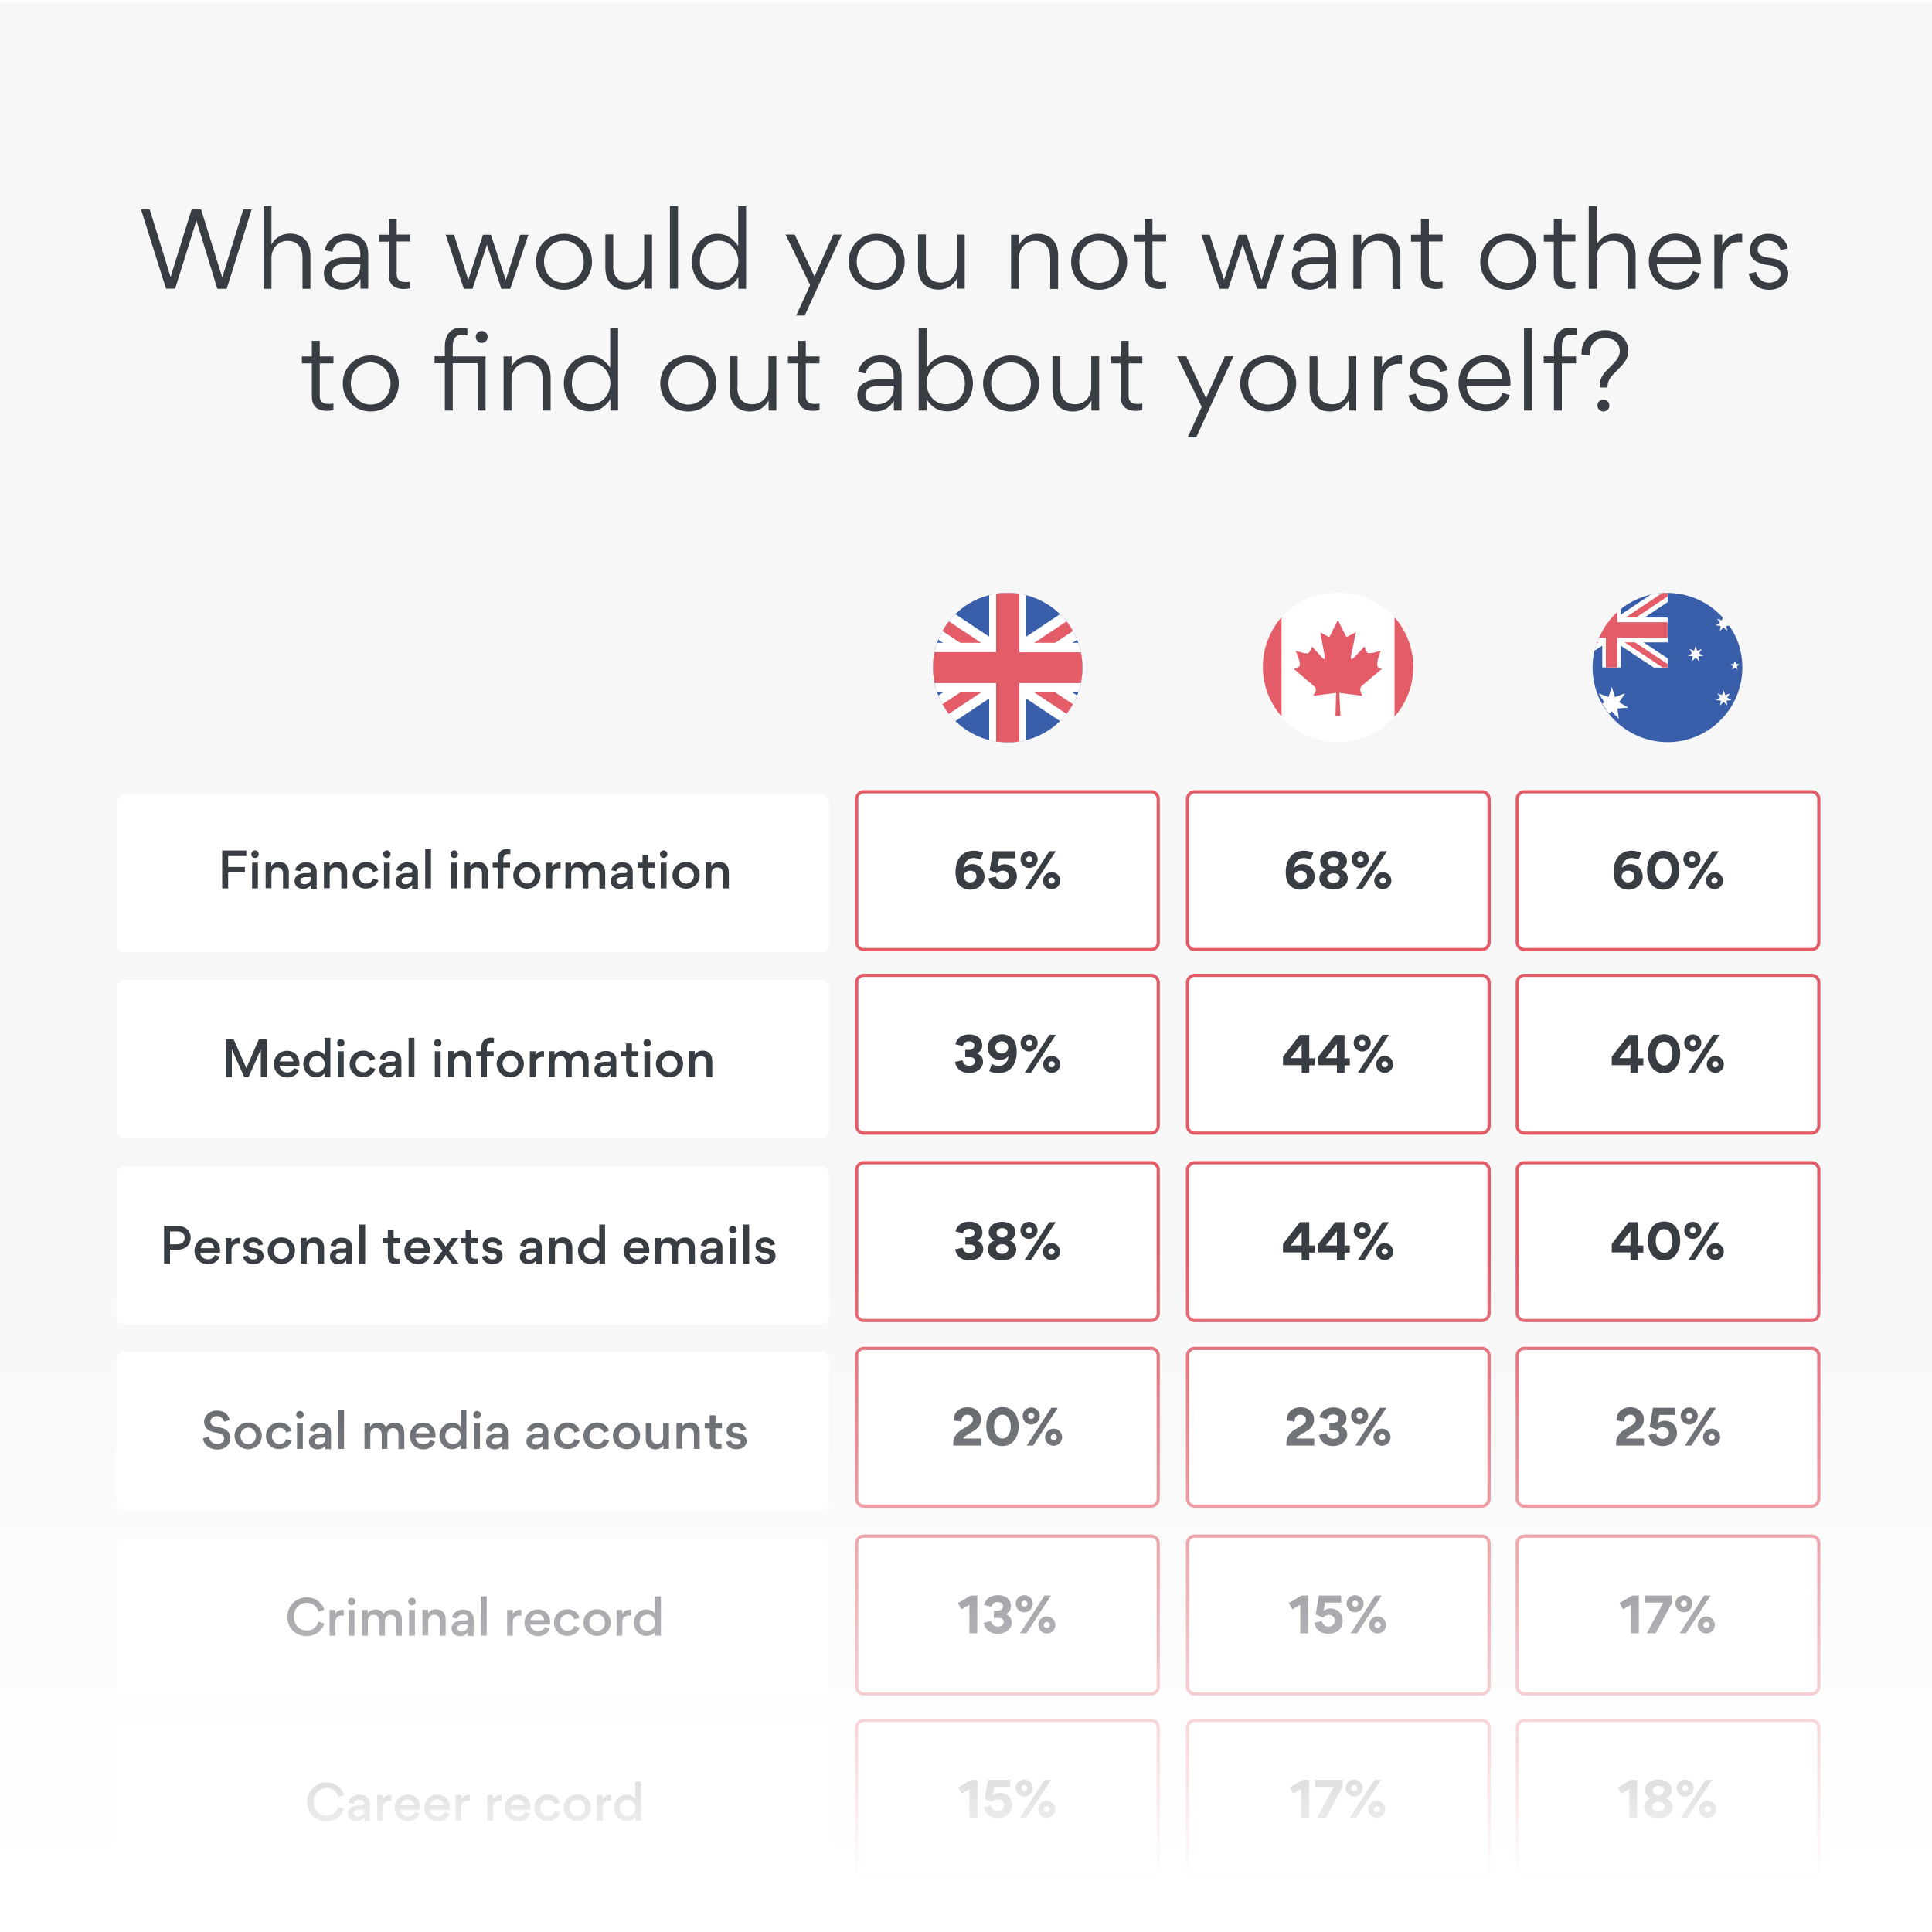 <svg xmlns="http://www.w3.org/2000/svg" width="555" height="555" fill="none" viewBox="0 0 555 555">
  <g clip-path="url(#a)">
    <g clip-path="url(#b)">
      <path fill="#F7F7F7" d="M555 .74H0v756.28h555V.74Z"/>
      <path fill="#383C43" d="M40.515 60.172h2.497l5.967 19.332h.046l6.013-19.332h2.728l6.06 19.471h.045l6.013-19.471h2.405L65.12 82.973h-2.682l-6.013-19.61-6.105 19.564h-2.636l-7.17-22.755Zm46.388 13.736c0-2.775-1.434-4.717-4.301-4.717-2.729 0-4.625 2.174-4.625 4.902v8.88H75.71V59.247h2.266v10.961c1.202-2.035 3.052-3.098 5.319-3.098 3.838 0 5.873 2.59 5.873 6.243v9.62h-2.266v-9.065Zm16.604-.972c0-2.497-1.388-3.792-3.978-3.792-2.636 0-3.838 1.711-4.07 3.191l-2.173-.462c.138-1.295 1.85-4.718 6.336-4.718 3.284 0 4.902 1.48 5.689 3.192.37.832.462 2.08.462 2.543v10.037h-2.22v-2.73h-.046c-1.203 1.943-2.914 3.007-5.226 3.007-3.145 0-5.227-1.942-5.227-4.579v-.185c0-3.376 3.377-4.486 6.152-4.486h4.301v-1.017Zm-4.348 2.914c-1.665 0-3.838.509-3.838 2.637 0 1.757 1.48 2.728 3.33 2.728 2.775 0 4.856-1.942 4.856-4.81v-.555h-4.348Zm12.534 3.1v-9.528h-2.867v-1.99h2.867V62.9h2.266v4.487h3.932v1.988h-3.932v9.482c0 1.387.833 2.173 2.544 2.173.509 0 1.064-.046 1.388-.138v1.896c-.463.139-1.388.231-1.758.231-3.422.046-4.44-1.804-4.44-4.07Zm21.553 4.023-5.226-15.54h2.405l4.07 12.903h.046l4.209-12.903h2.266l4.255 12.95h.046l4.116-12.95h2.359l-5.226 15.54h-2.544l-4.116-12.627h-.046l-4.117 12.627h-2.497Zm20.72-7.724c0-4.625 3.469-8.094 8.094-8.094 4.486 0 8.001 3.515 8.001 8.001 0 4.625-3.515 8.094-8.093 8.094-4.533 0-8.002-3.561-8.002-8.001Zm13.737 0c0-3.284-2.359-6.105-5.735-6.105-3.377 0-5.689 2.729-5.689 6.012 0 3.284 2.312 6.105 5.735 6.105 3.33-.046 5.689-2.774 5.689-6.012Zm8.417 1.203c0 2.775 1.434 4.718 4.301 4.718 2.729 0 4.625-2.128 4.625-4.903v-8.88h2.266v15.54h-2.22V80.06c-1.202 2.127-3.052 3.145-5.318 3.145-3.839 0-5.874-2.59-5.874-6.244v-9.62h2.266v9.111h-.046ZM194.759 59.2v23.726h-2.313V59.2h2.313Zm11.284 7.956c3.007 0 4.764 1.711 6.013 3.515V59.247h2.266v23.726h-2.22v-3.33c-1.202 1.99-3.052 3.562-6.059 3.562-4.44 0-7.307-3.793-7.307-8.048.046-4.07 2.914-8.001 7.307-8.001Zm6.059 7.955c0-3.099-2.359-5.966-5.596-5.966-3.423 0-5.458 2.728-5.458 6.058 0 3.192 2.035 5.967 5.458 5.967 3.33 0 5.596-2.822 5.596-6.06Zm20.628 6.799-7.076-14.523h2.636l5.689 12.025 5.411-12.025h2.451L231.158 90.65h-2.452l4.024-8.74Zm11.054-6.661c0-4.625 3.468-8.094 8.093-8.094 4.487 0 8.002 3.515 8.002 8.001 0 4.625-3.515 8.094-8.094 8.094-4.486 0-8.001-3.561-8.001-8.001Zm13.736 0c0-3.284-2.359-6.105-5.735-6.105-3.376 0-5.689 2.729-5.689 6.012 0 3.284 2.313 6.105 5.735 6.105 3.33-.046 5.689-2.774 5.689-6.012Zm8.417 1.203c0 2.775 1.434 4.718 4.301 4.718 2.729 0 4.625-2.128 4.625-4.903v-8.88h2.267v15.54h-2.22V80.06c-1.203 2.127-3.053 3.145-5.319 3.145-3.839 0-5.874-2.59-5.874-6.244v-9.62h2.266v9.111h-.046Zm35.705-2.544c0-2.775-1.433-4.718-4.301-4.718-2.729 0-4.625 2.174-4.625 4.903v8.88h-2.266v-15.54h2.266V70.3c1.203-2.081 3.053-3.145 5.365-3.145 3.839 0 5.874 2.59 5.874 6.244v9.62h-2.266v-9.111h-.047Zm6.059 1.341c0-4.625 3.468-8.094 8.093-8.094 4.487 0 8.002 3.515 8.002 8.001 0 4.625-3.515 8.094-8.094 8.094-4.533 0-8.001-3.561-8.001-8.001Zm13.736 0c0-3.284-2.359-6.105-5.735-6.105-3.376 0-5.689 2.729-5.689 6.012 0 3.284 2.313 6.105 5.735 6.105 3.33-.046 5.689-2.774 5.689-6.012Zm7.354 3.701v-9.528h-2.868v-1.99h2.868V62.9h2.266v4.487h3.931v1.988h-3.931v9.482c0 1.387.833 2.173 2.544 2.173.509 0 1.064-.046 1.387-.138v1.896c-.462.139-1.387.231-1.757.231-3.423.046-4.44-1.804-4.44-4.07Zm21.552 4.023-5.226-15.54h2.405l4.07 12.903h.046l4.209-12.903h2.266l4.255 12.95h.046l4.117-12.95h2.358l-5.226 15.54h-2.544l-4.116-12.627h-.046l-4.116 12.627h-2.498Zm31.22-10.037c0-2.497-1.388-3.792-3.978-3.792-2.636 0-3.839 1.711-4.07 3.191l-2.174-.462c.139-1.295 1.85-4.718 6.337-4.718 3.283 0 4.902 1.48 5.688 3.192.37.832.463 2.08.463 2.543v10.037h-2.22v-2.73h-.046c-1.203 1.943-2.914 3.007-5.227 3.007-3.145 0-5.226-1.942-5.226-4.579v-.185c0-3.376 3.376-4.486 6.151-4.486h4.302v-1.017Zm-4.348 2.914c-1.665 0-3.839.509-3.839 2.637 0 1.757 1.48 2.728 3.33 2.728 2.775 0 4.857-1.942 4.857-4.81v-.555h-4.348Zm22.755-1.942c0-2.775-1.434-4.718-4.301-4.718-2.729 0-4.625 2.174-4.625 4.903v8.88h-2.266v-15.54h2.266V70.3c1.202-2.081 3.052-3.145 5.365-3.145 3.839 0 5.874 2.59 5.874 6.244v9.62h-2.267v-9.111h-.046Zm8.232 5.042v-9.528h-2.867v-1.99h2.867V62.9h2.267v4.487h3.931v1.988h-3.931v9.482c0 1.387.832 2.173 2.543 2.173.509 0 1.064-.046 1.388-.138v1.896c-.463.139-1.388.231-1.758.231-3.422.046-4.44-1.804-4.44-4.07Zm17.02-3.701c0-4.625 3.469-8.094 8.094-8.094 4.486 0 8.001 3.515 8.001 8.001 0 4.625-3.515 8.094-8.093 8.094-4.487 0-8.002-3.561-8.002-8.001Zm13.737 0c0-3.284-2.359-6.105-5.735-6.105-3.377 0-5.689 2.729-5.689 6.012 0 3.284 2.312 6.105 5.735 6.105 3.33-.046 5.689-2.774 5.689-6.012Zm7.4 3.701v-9.528h-2.868v-1.99h2.868V62.9h2.266v4.487h3.931v1.988h-3.931v9.482c0 1.387.832 2.173 2.544 2.173.508 0 1.063-.046 1.387-.138v1.896c-.462.139-1.387.231-1.757.231-3.423.046-4.44-1.804-4.44-4.07Zm21.228-5.042c0-2.775-1.433-4.717-4.301-4.717-2.729 0-4.625 2.174-4.625 4.902v8.88h-2.266V59.247h2.266v10.961c1.202-2.035 3.052-3.098 5.319-3.098 3.839 0 5.874 2.59 5.874 6.243v9.62h-2.267v-9.065Zm8.372 1.989c.185 3.052 2.543 5.319 5.55 5.319 2.312 0 4.07-1.157 4.81-3.33l2.035.647c-.925 3.006-3.747 4.671-6.799 4.671-4.533 0-7.909-3.607-7.909-8.093 0-4.21 3.192-8.002 7.585-8.002 4.81 0 7.354 3.423 7.354 8.002 0 .277 0 .508-.046.74h-12.58v.046Zm10.314-1.943c-.278-2.82-2.082-4.856-5.042-4.856-2.728 0-4.856 2.266-5.226 4.856h10.268Zm8.463-3.469c1.156-2.405 3.238-3.33 4.995-3.33.139 0 .601 0 .74.046v2.406c-.277-.047-.601-.047-.879-.047-3.653 0-4.856 3.053-4.856 5.781v7.586h-2.266v-15.54h2.266v3.098Zm13.551 12.765c-4.208 0-5.642-2.867-5.92-4.625l2.082-.508c.323 1.387 1.387 3.098 3.792 3.098 1.711 0 3.238-.925 3.238-2.544 0-1.896-2.035-2.312-3.654-2.543-2.59-.37-5.134-1.295-5.134-4.348 0-2.913 2.636-4.625 5.226-4.625 4.117 0 5.412 2.729 5.643 4.209l-2.081.509c-.278-1.064-1.11-2.729-3.608-2.729-1.711 0-2.96 1.156-2.96 2.497 0 1.943 2.081 2.267 3.7 2.452 2.544.323 5.088 1.665 5.088 4.486.092 2.821-2.405 4.671-5.412 4.671ZM89.586 113.915v-9.528H86.72v-1.989h2.867v-4.486h2.267v4.486h3.93v1.989h-3.93v9.481c0 1.388.832 2.174 2.543 2.174.509 0 1.064-.046 1.388-.139v1.897c-.463.138-1.388.231-1.758.231-3.422 0-4.44-1.85-4.44-4.116Zm8.88-3.701c0-4.625 3.469-8.094 8.094-8.094 4.486 0 8.001 3.515 8.001 8.001 0 4.625-3.515 8.094-8.093 8.094-4.533 0-8.002-3.561-8.002-8.001Zm13.737 0c0-3.284-2.359-6.105-5.735-6.105-3.377 0-5.689 2.729-5.689 6.012 0 3.284 2.312 6.105 5.735 6.105 3.33-.046 5.689-2.775 5.689-6.012Zm12.626-7.862h2.96v-2.868c0-3.607 1.989-5.365 4.764-5.365.416 0 1.11.093 1.711.278v1.942c-.601-.185-1.295-.185-1.619-.185-1.156 0-2.59.648-2.59 3.284v2.96h9.435v15.54h-2.266V104.34h-7.169v13.598h-2.266V104.34h-2.96v-1.988Zm13.551-7.262c.971 0 1.711.74 1.711 1.712 0 .925-.74 1.71-1.711 1.71-.925 0-1.711-.74-1.711-1.71 0-.972.786-1.712 1.711-1.712Zm17.482 13.783c0-2.775-1.434-4.718-4.301-4.718-2.729 0-4.625 2.174-4.625 4.903v8.88h-2.267v-15.54h2.267v2.867c1.202-2.081 3.052-3.145 5.365-3.145 3.838 0 5.873 2.59 5.873 6.244v9.574h-2.312v-9.065Zm13.413-6.752c3.006 0 4.763 1.711 6.012 3.515V94.212h2.266v23.726h-2.22v-3.33c-1.202 1.989-3.052 3.561-6.058 3.561-4.44 0-7.308-3.792-7.308-8.047 0-4.07 2.868-8.001 7.308-8.001Zm6.058 7.955c0-3.099-2.358-5.967-5.596-5.967-3.422 0-5.457 2.729-5.457 6.059 0 3.191 2.035 5.966 5.457 5.966 3.284 0 5.596-2.821 5.596-6.058Zm14.338.138c0-4.625 3.469-8.094 8.094-8.094 4.486 0 8.001 3.515 8.001 8.001 0 4.625-3.515 8.094-8.094 8.094-4.486 0-8.001-3.561-8.001-8.001Zm13.783 0c0-3.284-2.359-6.105-5.735-6.105-3.377 0-5.689 2.729-5.689 6.012 0 3.284 2.312 6.105 5.735 6.105 3.33-.046 5.689-2.775 5.689-6.012Zm8.37 1.203c0 2.775 1.434 4.717 4.302 4.717 2.728 0 4.625-2.127 4.625-4.902v-8.88h2.266v15.586h-2.22v-2.868c-1.203 2.128-3.053 3.145-5.319 3.145-3.839 0-5.874-2.59-5.874-6.243v-9.62h2.267v9.065h-.047Zm17.391 2.498v-9.528h-2.868v-1.989h2.868v-4.486h2.266v4.486h3.931v1.989h-3.931v9.481c0 1.388.833 2.174 2.544 2.174.509 0 1.064-.046 1.387-.139v1.897c-.462.138-1.387.231-1.757.231-3.423 0-4.44-1.85-4.44-4.116Zm27.519-6.014c0-2.497-1.388-3.792-3.978-3.792-2.636 0-3.838 1.711-4.07 3.191l-2.173-.462c.138-1.295 1.85-4.718 6.336-4.718 3.284 0 4.902 1.48 5.689 3.191.37.833.462 2.082.462 2.544v10.083h-2.22v-2.729h-.046c-1.203 1.942-2.914 3.006-5.227 3.006-3.145 0-5.226-1.942-5.226-4.579v-.185c0-3.376 3.376-4.486 6.151-4.486h4.302v-1.064Zm-4.302 2.914c-1.665 0-3.838.509-3.838 2.636 0 1.758 1.48 2.729 3.33 2.729 2.775 0 4.856-1.942 4.856-4.81v-.555h-4.348Zm19.749 7.354c-2.96 0-4.763-1.48-6.012-3.515v3.284h-2.266V94.212h2.266v11.516c1.295-1.989 3.099-3.607 6.012-3.607 4.44 0 7.308 3.977 7.308 8.001 0 4.209-2.868 8.047-7.308 8.047Zm4.995-8.001c0-3.237-1.988-6.059-5.457-6.059-3.191 0-5.55 2.868-5.55 5.967 0 3.191 2.266 6.058 5.55 6.058 3.469 0 5.457-2.682 5.457-5.966Zm5.227.046c0-4.625 3.468-8.094 8.093-8.094 4.487 0 8.002 3.515 8.002 8.001 0 4.625-3.515 8.094-8.094 8.094-4.533 0-8.001-3.561-8.001-8.001Zm13.736 0c0-3.284-2.359-6.105-5.735-6.105-3.376 0-5.689 2.729-5.689 6.012 0 3.284 2.313 6.105 5.735 6.105 3.33-.046 5.689-2.775 5.689-6.012Zm8.417 1.203c0 2.775 1.433 4.717 4.301 4.717 2.729 0 4.625-2.127 4.625-4.902v-8.88h2.266v15.586h-2.22v-2.868c-1.202 2.128-3.052 3.145-5.319 3.145-3.838 0-5.873-2.59-5.873-6.243v-9.62h2.266v9.065h-.046Zm17.39 2.498v-9.528h-2.867v-1.989h2.867v-4.486h2.267v4.486h3.931v1.989h-3.931v9.481c0 1.388.832 2.174 2.543 2.174.509 0 1.064-.046 1.388-.139v1.897c-.463.138-1.388.231-1.758.231-3.422 0-4.44-1.85-4.44-4.116Zm23.264 2.959-7.076-14.522h2.636l5.689 12.025 5.411-12.025h2.451l-10.683 23.263h-2.452l4.024-8.741Zm11.053-6.66c0-4.625 3.469-8.094 8.094-8.094 4.486 0 8.001 3.515 8.001 8.001 0 4.625-3.515 8.094-8.094 8.094-4.532 0-8.001-3.561-8.001-8.001Zm13.736 0c0-3.284-2.358-6.105-5.735-6.105-3.376 0-5.688 2.729-5.688 6.012 0 3.284 2.312 6.105 5.735 6.105 3.33-.046 5.688-2.775 5.688-6.012Zm8.419 1.203c0 2.775 1.433 4.717 4.301 4.717 2.728 0 4.625-2.127 4.625-4.902v-8.88h2.266v15.586h-2.22v-2.868c-1.203 2.128-3.053 3.145-5.319 3.145-3.839 0-5.873-2.59-5.873-6.243v-9.62h2.266v9.065h-.046Zm18.592-5.967c1.156-2.405 3.237-3.33 4.995-3.33.139 0 .601 0 .74.046v2.405c-.278-.046-.601-.046-.879-.046-3.654 0-4.856 3.053-4.856 5.781v7.632h-2.266v-15.54h2.266v3.052Zm13.551 12.765c-4.208 0-5.642-2.867-5.92-4.625l2.082-.509c.323 1.388 1.387 3.099 3.792 3.099 1.711 0 3.238-.925 3.238-2.544 0-1.896-2.035-2.312-3.654-2.543-2.59-.37-5.134-1.295-5.134-4.348 0-2.914 2.636-4.625 5.226-4.625 4.117 0 5.412 2.729 5.643 4.209l-2.081.509c-.278-1.064-1.11-2.729-3.608-2.729-1.711 0-2.96 1.156-2.96 2.497 0 1.943 2.081 2.267 3.7 2.452 2.544.323 5.088 1.665 5.088 4.486.092 2.821-2.405 4.671-5.412 4.671Zm10.73-7.353c.185 3.052 2.544 5.318 5.55 5.318 2.313 0 4.07-1.156 4.81-3.33l2.035.648c-.925 3.006-3.746 4.671-6.799 4.671-4.532 0-7.908-3.561-7.908-8.094 0-4.208 3.191-8.001 7.585-8.001 4.81 0 7.354 3.423 7.354 8.001 0 .278-.001.509-.047.74h-12.58v.047Zm10.314-1.943c-.277-2.821-2.081-4.856-5.041-4.856-2.729 0-4.857 2.266-5.227 4.856h10.268Zm8.51-14.754v23.773h-2.313V94.211h2.313v-.046Zm8.556 5.273v2.96h4.07v1.989h-4.07v13.551h-2.266V104.34h-2.96v-1.988h2.96v-2.868c0-3.607 1.988-5.365 4.763-5.365.417 0 1.11.093 1.712.278v1.942c-.602-.185-1.295-.185-1.619-.185-1.156 0-2.59.601-2.59 3.284Zm10.915 11.886c-.047-.185-.047-.37-.047-.508 0-2.729 1.665-4.024 2.914-5.319 1.296-1.388 2.868-2.636 2.868-4.625 0-1.896-1.295-3.746-4.255-3.746s-4.533 2.173-4.394 4.948l-2.313-.138c-.046-.232-.046-.417-.046-.648 0-3.746 3.099-6.429 6.753-6.429 4.07 0 6.706 2.822 6.706 5.967 0 2.266-1.387 3.746-3.422 5.781-1.48 1.48-2.544 2.405-2.591 4.717h-2.173Zm1.017 6.892c.971 0 1.711-.74 1.711-1.712 0-.925-.74-1.711-1.711-1.711-.925 0-1.711.74-1.711 1.711 0 .925.786 1.712 1.711 1.712Z"/>
      <g filter="url(#c)">
        <path fill="#395FAB" fill-rule="evenodd" d="M500.517 190.735c0 11.84-9.62 21.46-21.46 21.46-6.798 0-12.903-3.191-16.835-8.094-.37-.462-.694-.878-1.018-1.341-.046-.046-.092-.139-.138-.185a14.601 14.601 0 0 1-.879-1.434 21.192 21.192 0 0 1-2.683-10.36c0-1.665.185-3.33.555-4.856.185-.694.37-1.387.602-2.035.046-.092.046-.185.092-.277.139-.463.324-.879.509-1.342.185-.416.37-.786.555-1.156l.832-1.526c.278-.463.602-.925.925-1.388l.833-1.11a23.769 23.769 0 0 1 2.082-2.22c.323-.277.647-.601 1.017-.832 2.498-1.989 5.458-3.469 8.649-4.209 1.064-.231 2.127-.416 3.191-.462l.093-.047h1.48a21.44 21.44 0 0 1 15.956 7.077c.185.185.324.37.509.601a.986.986 0 0 0 .185.231c.185.231.323.416.508.648.047.092.093.138.185.231.139.231.324.416.463.647 2.451 3.377 3.792 7.539 3.792 11.979Z" clip-rule="evenodd"/>
        <path fill="#fff" d="M479.057 169.275v2.683l-6.799 4.532-1.988 1.342-3.33 2.22 3.33 2.22 1.988 1.341 6.799 4.532v2.637h-3.977l-9.481-6.29-1.018-.648-1.665-1.11-1.666 1.11-1.017.648-2.174 1.433c.185-.693.37-1.387.601-2.035.046-.092.046-.185.093-.277.138-.463.323-.879.508-1.341.185-.417.37-.787.555-1.157l.833-1.526c.277-.462.601-.925.925-1.387l.832-1.11.464.277 1.665-1.11 1.017-.647 8.649-5.782c1.064-.231 2.127-.416 3.191-.462l.093-.046h1.572v-.047Z"/>
        <path fill="#E35C68" d="m467.772 177.785-3.33 2.22 3.33 2.22 1.989 1.341 9.297 6.198v.971h-1.481l-10.776-7.169-1.989-1.341-1.85-1.202-1.85 1.202-1.989 1.341-.416.278c.046-.093.046-.185.093-.278.138-.462.323-.878.508-1.341.185-.416.37-.786.555-1.156l1.573-1.064-.694-.462c.278-.463.601-.925.925-1.388l1.295.879 1.85-1.203 1.989-1.341 10.684-7.122.092-.047h1.481v1.018l-9.297 6.197-1.989 1.249Z"/>
        <path fill="#fff" fill-rule="evenodd" d="M479.057 176.444v7.076h-13.458v7.215h-5.319v-7.215h-1.48c.139-.462.324-.879.509-1.341.185-.416.37-.786.555-1.156l.832-1.527c.278-.462.601-.925.925-1.387l.833-1.11a23.626 23.626 0 0 1 2.081-2.22c.324-.278.647-.601 1.017-.833v2.452h13.505v.046Z" clip-rule="evenodd"/>
        <path fill="#E35C68" fill-rule="evenodd" d="M479.057 177.785v4.44h-14.43v8.51h-3.33v-8.51h-1.943c.185-.416.37-.786.555-1.156l.833-1.526c.277-.463.601-.925.925-1.388l.833-1.11a23.626 23.626 0 0 1 2.081-2.22v2.914h14.476v.046Z" clip-rule="evenodd"/>
        <path fill="#fff" fill-rule="evenodd" d="m495.152 197.35.463 1.341 1.341-.509-.786 1.203 1.202.74-1.433.138.231 1.434-1.018-1.064-1.017 1.064.231-1.434-1.48-.138 1.249-.74-.787-1.203 1.342.509.462-1.341Zm-8.047-12.766.416 1.387 1.388-.555-.833 1.249 1.249.74-1.434.093.185 1.433-.971-1.017-1.018 1.017.185-1.433-1.433-.093 1.248-.74-.786-1.249 1.341.555.463-1.387Zm8.834-5.781.185 1.434-1.018-1.064-1.017 1.064.185-1.434-1.434-.139 1.249-.74-.787-1.202 1.342.508.277-.878c.185.185.324.37.509.601l.092.277.093-.046c.185.231.324.416.509.648l-.047.092.232.139c.138.231.323.416.462.647l-.832.093Zm2.451 10.083.324.878.925.047-.694.601.231.925-.786-.509-.786.509.185-.925-.694-.601.925-.047.37-.878Zm-33.763 13.644.417 3.006-2.082-2.22-.694.74c-.37-.463-.694-.879-1.018-1.341l.046-.185h-.138a14.72 14.72 0 0 1-.879-1.434l.601-.37-1.665-2.544 2.868 1.064.925-2.914.925 2.914 2.868-1.064-1.665 2.544 2.636 1.572-3.145.232Z" clip-rule="evenodd"/>
      </g>
      <g filter="url(#d)">
        <path fill="#fff" d="M236.106 272.597H35.705a2.073 2.073 0 0 1-2.082-2.081v-41.162c0-1.157.925-2.082 2.082-2.082h200.401c1.156 0 2.081.925 2.081 2.082v41.162a2.072 2.072 0 0 1-2.081 2.081Z"/>
      </g>
      <path fill="#383C43" d="M70.346 250.629h-4.81v4.579h-1.711v-10.869h6.938v1.572h-5.227v3.145h4.81v1.573Zm2.914-6.336c.601 0 1.064.509 1.064 1.11 0 .601-.463 1.064-1.064 1.064a1.047 1.047 0 0 1-1.064-1.064c0-.601.463-1.11 1.064-1.11Zm.832 10.915v-7.4h-1.665v7.4h1.665Zm5.597-6.013c-1.018 0-1.711.74-1.711 1.85v4.116h-1.665v-7.4h1.618v1.017c.694-.971 1.665-1.156 2.267-1.156 1.896 0 2.775 1.295 2.775 3.006v4.579h-1.665v-4.162c0-1.064-.51-1.85-1.62-1.85Zm9.62 6.013v-1.017c-.555.879-1.48 1.156-2.174 1.156-1.434 0-2.498-.879-2.498-2.174v-.092c0-1.711 1.804-2.266 3.1-2.266h.924c.509 0 .694-.278.694-.602 0-.601-.463-1.11-1.434-1.11-.925 0-1.48.509-1.619 1.203l-1.48-.324c.047-.647.648-1.572 1.665-1.989.417-.185.972-.277 1.48-.277 1.25 0 2.267.462 2.775 1.526.185.416.232.833.232 1.341v4.718h-1.665v-.093Zm0-3.237h-1.573c-.647 0-1.434.324-1.434 1.017 0 .602.463 1.018 1.157 1.018 1.11 0 1.85-.694 1.85-1.804v-.231Zm7.121-2.776c-1.017 0-1.71.74-1.71 1.85v4.116h-1.666v-7.4h1.62v1.017c.693-.971 1.664-1.156 2.265-1.156 1.897 0 2.775 1.295 2.775 3.006v4.579H98.05v-4.162c0-1.064-.462-1.85-1.618-1.85Zm4.904 2.266c0-2.128 1.665-3.839 3.885-3.839 1.85 0 3.098 1.156 3.422 2.405l-1.48.509c-.185-.601-.694-1.388-1.942-1.388-1.203 0-2.174.925-2.174 2.313 0 1.387.925 2.359 2.174 2.359 1.295 0 1.711-.833 1.942-1.434l1.526.462c-.323 1.157-1.48 2.405-3.515 2.405-2.127.093-3.838-1.572-3.838-3.792Zm9.805-7.168c.601 0 1.063.509 1.063 1.11 0 .601-.462 1.064-1.063 1.064a1.047 1.047 0 0 1-1.064-1.064c0-.601.462-1.11 1.064-1.11Zm.832 10.915v-7.4h-1.665v7.4h1.665Zm6.429 0v-1.017c-.555.879-1.48 1.156-2.174 1.156-1.433 0-2.497-.879-2.497-2.174v-.092c0-1.711 1.804-2.266 3.099-2.266h.925c.508 0 .693-.278.693-.602 0-.601-.462-1.11-1.433-1.11-.925 0-1.48.509-1.619 1.203l-1.48-.324c.046-.647.647-1.572 1.665-1.989.416-.185.971-.277 1.48-.277 1.249 0 2.266.462 2.775 1.526.185.416.231.833.231 1.341v4.718H118.4v-.093Zm0-3.237h-1.572c-.648 0-1.434.324-1.434 1.017 0 .602.462 1.018 1.156 1.018 1.11 0 1.85-.694 1.85-1.804v-.231Zm3.746 3.237v-11.285h1.665v11.285h-1.665Zm8.326-10.915c.601 0 1.063.509 1.063 1.11 0 .601-.462 1.064-1.063 1.064a1.047 1.047 0 0 1-1.064-1.064c0-.601.462-1.11 1.064-1.11Zm.832 10.915v-7.4h-1.665v7.4h1.665Zm5.55-6.013c-1.018 0-1.711.74-1.711 1.85v4.116h-1.665v-7.4h1.618v1.017c.694-.971 1.665-1.156 2.267-1.156 1.896 0 2.775 1.295 2.775 3.006v4.579h-1.665v-4.162c.046-1.064-.463-1.85-1.619-1.85Zm6.105 6.013v-5.966h-1.434v-1.434h1.434v-.879c0-2.22 1.295-3.052 2.728-3.052.37 0 .787.046.925.139v1.387c-.138-.046-.37-.046-.601-.046-.462 0-1.434.185-1.434 1.572v.879h1.943v1.434h-1.943v5.966h-1.618Zm8.418-7.586c2.127 0 3.885 1.619 3.885 3.793a3.85 3.85 0 0 1-3.885 3.885c-2.128 0-3.931-1.665-3.931-3.839s1.757-3.839 3.931-3.839Zm0 6.198c1.341 0 2.22-1.064 2.22-2.359s-.879-2.359-2.22-2.359c-1.341 0-2.22 1.018-2.22 2.313 0 1.295.879 2.405 2.22 2.405Zm9.203-4.393c-1.249 0-1.943.74-1.943 2.035v3.746h-1.665v-7.4h1.619v1.156c.463-.786 1.249-1.202 2.035-1.202.046 0 .278 0 .416.046v1.711c-.138-.092-.462-.092-.462-.092Zm5.133-.232c-1.017 0-1.619.74-1.619 1.896v4.117h-1.665v-7.4h1.619v1.017c.694-.925 1.619-1.156 2.22-1.156 1.156 0 1.85.462 2.313 1.202.74-.786 1.433-1.202 2.59-1.202 1.85 0 2.682 1.341 2.682 3.006v4.579h-1.665v-4.163c0-1.063-.462-1.85-1.572-1.85-1.018 0-1.619.74-1.619 1.85v4.117h-1.619v-4.163c-.092-1.064-.555-1.85-1.665-1.85Zm14.431 6.013v-1.017c-.555.879-1.48 1.156-2.174 1.156-1.434 0-2.498-.879-2.498-2.174v-.092c0-1.711 1.804-2.266 3.099-2.266h.925c.509 0 .694-.278.694-.602 0-.601-.463-1.11-1.48-1.11-.879 0-1.48.509-1.619 1.203l-1.48-.324c.046-.647.648-1.572 1.665-1.989.416-.185.971-.277 1.48-.277 1.249 0 2.313.462 2.775 1.526.185.416.231.833.231 1.341v4.718h-1.618v-.093Zm0-3.237h-1.619c-.601 0-1.434.324-1.434 1.017 0 .602.463 1.018 1.156 1.018 1.11 0 1.85-.694 1.85-1.804v-.231h.047Zm6.105-2.684v3.515c0 .648.323.972 1.156.972.139 0 .37 0 .647-.047v1.388c-.462.139-.971.139-1.156.139-1.434 0-2.266-.555-2.266-2.359v-3.608h-1.48v-1.48h1.434v-2.266h1.665v2.266h1.85v1.48h-1.85Zm4.394-4.994c.601 0 1.063.509 1.063 1.11 0 .601-.462 1.064-1.063 1.064a1.047 1.047 0 0 1-1.064-1.064c0-.601.462-1.11 1.064-1.11Zm.832 10.915v-7.4h-1.665v7.4h1.665Zm5.642-7.586c2.128 0 3.885 1.619 3.885 3.793a3.85 3.85 0 0 1-3.885 3.885c-2.127 0-3.931-1.665-3.931-3.839s1.757-3.839 3.931-3.839Zm0 6.198c1.341 0 2.22-1.064 2.22-2.359s-.879-2.359-2.22-2.359c-1.341 0-2.22 1.018-2.22 2.313-.046 1.295.879 2.405 2.22 2.405Zm8.973-4.625c-1.017 0-1.711.74-1.711 1.85v4.116h-1.665v-7.4h1.619v1.017c.694-.971 1.665-1.156 2.266-1.156 1.896 0 2.775 1.295 2.775 3.006v4.579h-1.665v-4.162c0-1.064-.509-1.85-1.619-1.85Z"/>
      <g filter="url(#e)">
        <path fill="#fff" d="M236.106 325.785H35.705a2.073 2.073 0 0 1-2.082-2.081v-41.163c0-1.156.925-2.081 2.082-2.081h200.401c1.156 0 2.081.925 2.081 2.081v41.163a2.072 2.072 0 0 1-2.081 2.081Z"/>
        <path fill="#383C43" d="M74.924 308.395v-7.909l-3.515 7.909H70.16l-3.515-7.862H66.6v7.862h-1.665v-10.869h2.174l3.654 8.325 3.607-8.325h2.22v10.869h-1.665Zm5.411-3.237c.046 1.156 1.064 1.942 2.174 1.942.879 0 1.665-.37 1.989-1.249l1.387.463c-.416 1.387-1.85 2.22-3.33 2.22-2.174 0-3.885-1.665-3.885-3.839 0-2.081 1.573-3.839 3.746-3.839 2.313 0 3.608 1.573 3.608 3.839 0 .185 0 .324-.046.509h-5.643v-.046Zm.046-1.249h3.885c-.046-1.064-.925-1.665-1.942-1.665-.971 0-1.758.647-1.943 1.665Zm10.453-3.052c.647 0 1.85.323 2.405 1.202v-4.949h1.665v11.285h-1.619v-1.156c-.601.971-1.896 1.249-2.497 1.249-2.128 0-3.654-1.85-3.654-3.839 0-1.85 1.388-3.792 3.7-3.792Zm.231 1.48c-1.341 0-2.22 1.063-2.22 2.358 0 1.295.879 2.313 2.22 2.313 1.341 0 2.22-1.064 2.22-2.313 0-1.295-.925-2.358-2.22-2.358Zm6.845-4.857c.601 0 1.064.509 1.064 1.11 0 .602-.463 1.064-1.064 1.064a1.046 1.046 0 0 1-1.064-1.064c0-.601.463-1.11 1.064-1.11Zm.833 10.915v-7.4h-1.62v7.4h1.62Zm1.711-3.747c0-2.127 1.665-3.838 3.885-3.838 1.85 0 3.099 1.156 3.423 2.405l-1.48.508c-.185-.601-.694-1.387-1.943-1.387-1.202 0-2.173.925-2.173 2.312 0 1.388.925 2.359 2.173 2.359 1.295 0 1.712-.832 1.943-1.434l1.526.463c-.324 1.156-1.48 2.405-3.515 2.405-2.127.092-3.839-1.573-3.839-3.793Zm13.181 3.748v-1.018c-.555.879-1.48 1.157-2.174 1.157-1.433 0-2.497-.879-2.497-2.174v-.093c0-1.711 1.804-2.266 3.099-2.266h.925c.508 0 .693-.277.693-.601 0-.601-.462-1.11-1.433-1.11-.925 0-1.48.509-1.619 1.202l-1.48-.323c.046-.648.647-1.573 1.665-1.989.416-.185.971-.278 1.48-.278 1.249 0 2.266.463 2.775 1.527.185.416.231.832.231 1.341v4.717h-1.665v-.092Zm0-3.238h-1.572c-.648 0-1.434.324-1.434 1.018 0 .601.462 1.017 1.156 1.017 1.11 0 1.85-.693 1.85-1.803v-.232Zm3.747 3.237V297.11h1.665v11.285h-1.665Zm8.371-10.915c.601 0 1.063.509 1.063 1.11 0 .602-.462 1.064-1.063 1.064a1.046 1.046 0 0 1-1.064-1.064c0-.601.462-1.11 1.064-1.11Zm.832 10.915v-7.4h-1.665v7.4h1.665Zm5.55-6.013c-1.017 0-1.711.74-1.711 1.85v4.116h-1.665v-7.4h1.619v1.018c.694-.971 1.665-1.156 2.266-1.156 1.896 0 2.775 1.295 2.775 3.006v4.579h-1.665v-4.163c0-1.064-.509-1.85-1.619-1.85Zm6.106 6.014v-5.967h-1.434v-1.433h1.434v-.879c0-2.22 1.295-3.053 2.728-3.053.37 0 .787.047.925.139v1.388c-.138-.047-.37-.047-.601-.047-.462 0-1.434.185-1.434 1.573v.879h1.943v1.433h-1.943v5.967h-1.618Zm8.37-7.586c2.128 0 3.885 1.618 3.885 3.792a3.85 3.85 0 0 1-3.885 3.885c-2.127 0-3.931-1.665-3.931-3.839 0-2.173 1.804-3.838 3.931-3.838Zm0 6.197c1.342 0 2.22-1.064 2.22-2.359s-.878-2.358-2.22-2.358c-1.341 0-2.22 1.017-2.22 2.312s.879 2.405 2.22 2.405Zm9.204-4.393c-1.248 0-1.942.74-1.942 2.035v3.746h-1.665v-7.4h1.619v1.157c.462-.787 1.248-1.203 2.035-1.203.046 0 .277 0 .416.046v1.712c-.139-.093-.416-.093-.463-.093Zm5.134-.231c-1.017 0-1.619.74-1.619 1.896v4.116h-1.665v-7.4h1.619v1.018c.694-.925 1.619-1.157 2.22-1.157 1.156 0 1.85.463 2.313 1.203.74-.786 1.433-1.203 2.59-1.203 1.85 0 2.682 1.342 2.682 3.007v4.578h-1.665v-4.162c0-1.064-.462-1.85-1.572-1.85-1.018 0-1.619.74-1.619 1.85v4.116h-1.619v-4.162c-.046-1.064-.509-1.85-1.665-1.85Zm14.477 6.013v-1.018c-.555.879-1.48 1.157-2.174 1.157-1.434 0-2.498-.879-2.498-2.174v-.093c0-1.711 1.804-2.266 3.099-2.266h.925c.509 0 .694-.277.694-.601 0-.601-.463-1.11-1.48-1.11-.879 0-1.48.509-1.619 1.202l-1.48-.323c.046-.648.648-1.573 1.665-1.989.416-.185.971-.278 1.48-.278 1.249 0 2.313.463 2.775 1.527.185.416.231.832.231 1.341v4.717h-1.618v-.092Zm0-3.238h-1.619c-.601 0-1.434.324-1.434 1.018 0 .601.463 1.017 1.156 1.017 1.11 0 1.85-.693 1.85-1.803v-.232h.047Zm6.058-2.683v3.515c0 .647.324.971 1.157.971.138 0 .37 0 .647-.046v1.387c-.462.139-.971.139-1.156.139-1.434 0-2.266-.555-2.266-2.359v-3.607h-1.434v-1.48h1.434v-2.266h1.665v2.266h1.85v1.48h-1.897Zm4.44-4.995c.602 0 1.064.509 1.064 1.11 0 .602-.462 1.064-1.064 1.064a1.046 1.046 0 0 1-1.063-1.064c0-.601.462-1.11 1.063-1.11Zm.833 10.915v-7.4h-1.665v7.4h1.665Zm5.596-7.585c2.127 0 3.885 1.618 3.885 3.792a3.85 3.85 0 0 1-3.885 3.885c-2.128 0-3.932-1.665-3.932-3.839 0-2.173 1.804-3.838 3.932-3.838Zm0 6.197c1.341 0 2.22-1.064 2.22-2.359s-.879-2.358-2.22-2.358c-1.342 0-2.22 1.017-2.22 2.312s.878 2.405 2.22 2.405Zm8.972-4.625c-1.017 0-1.711.74-1.711 1.85v4.116h-1.665v-7.4h1.619v1.018c.693-.971 1.665-1.156 2.266-1.156 1.896 0 2.775 1.295 2.775 3.006v4.579h-1.665v-4.163c0-1.064-.463-1.85-1.619-1.85Z"/>
      </g>
      <g filter="url(#f)">
        <path fill="#fff" d="M236.106 432.623H35.705a2.073 2.073 0 0 1-2.082-2.081v-41.163c0-1.156.925-2.081 2.082-2.081h200.401c1.156 0 2.081.925 2.081 2.081v41.163a2.072 2.072 0 0 1-2.081 2.081Z"/>
        <path fill="#383C43" d="m58.321 412.181 1.665-.463c.231 1.249 1.11 2.081 2.405 2.081 1.064 0 1.989-.601 1.989-1.526 0-.879-.694-1.387-1.619-1.572l-1.341-.278c-1.804-.37-2.775-1.526-2.775-2.96 0-1.804 1.618-3.237 3.607-3.237 2.452 0 3.469 1.48 3.7 2.682l-1.572.509a2.123 2.123 0 0 0-2.081-1.619c-1.064 0-1.85.74-1.85 1.573 0 .601.508 1.248 1.387 1.433l1.388.278c1.942.37 2.96 1.526 2.96 3.145 0 1.572-1.342 3.191-3.747 3.191-2.636-.046-3.977-1.711-4.116-3.237Zm12.996-4.534c2.128 0 3.885 1.619 3.885 3.793a3.85 3.85 0 0 1-3.885 3.885c-2.127 0-3.931-1.665-3.931-3.839s1.757-3.839 3.931-3.839Zm0 6.198c1.341 0 2.22-1.064 2.22-2.359s-.879-2.359-2.22-2.359c-1.341 0-2.22 1.018-2.22 2.313-.046 1.295.833 2.405 2.22 2.405Zm5.087-2.359c0-2.127 1.666-3.839 3.886-3.839 1.85 0 3.098 1.157 3.422 2.405l-1.48.509c-.185-.601-.694-1.387-1.942-1.387-1.203 0-2.174.925-2.174 2.312 0 1.388.925 2.359 2.174 2.359 1.294 0 1.71-.833 1.942-1.434l1.526.463c-.323 1.156-1.48 2.405-3.515 2.405-2.173.092-3.838-1.573-3.838-3.793Zm9.76-7.169c.6 0 1.063.509 1.063 1.11 0 .602-.462 1.064-1.063 1.064a1.046 1.046 0 0 1-1.064-1.064c0-.601.462-1.11 1.064-1.11Zm.832 10.915v-7.4h-1.665v7.4h1.665Zm6.429.002v-1.018c-.555.879-1.48 1.156-2.174 1.156-1.434 0-2.497-.878-2.497-2.173v-.093c0-1.711 1.803-2.266 3.098-2.266h.925c.51 0 .694-.278.694-.601 0-.602-.462-1.11-1.434-1.11-.878 0-1.48.508-1.618 1.202l-1.48-.324c.046-.647.647-1.572 1.665-1.988.416-.185.97-.278 1.48-.278 1.248 0 2.266.463 2.775 1.526.185.417.23.833.23 1.342v4.717h-1.664v-.092Zm0-3.238h-1.573c-.647 0-1.433.324-1.433 1.018 0 .601.462 1.017 1.156 1.017 1.11 0 1.85-.694 1.85-1.804v-.231Zm3.746 3.237v-11.285h1.665v11.285h-1.665Zm10.823-6.012c-1.018 0-1.619.74-1.619 1.896v4.116h-1.665v-7.4h1.619v1.018c.693-.925 1.618-1.157 2.22-1.157 1.156 0 1.85.463 2.312 1.203.74-.786 1.434-1.203 2.59-1.203 1.85 0 2.683 1.342 2.683 3.007v4.578h-1.665v-4.162c0-1.064-.463-1.85-1.573-1.85-1.017 0-1.619.74-1.619 1.85v4.116h-1.618v-4.162c-.093-1.064-.555-1.85-1.665-1.85Zm11.423 2.775c.047 1.156 1.064 1.942 2.174 1.942.879 0 1.665-.37 1.989-1.249l1.387.463c-.416 1.387-1.85 2.22-3.33 2.22-2.173 0-3.885-1.665-3.885-3.839 0-2.081 1.573-3.839 3.747-3.839 2.312 0 3.607 1.573 3.607 3.839 0 .185 0 .324-.046.509h-5.643v-.046Zm.093-1.249h3.885c-.046-1.064-.925-1.665-1.943-1.665-1.017 0-1.803.647-1.942 1.665Zm10.406-3.053c.648 0 1.85.324 2.405 1.203v-4.949h1.665v11.285h-1.619v-1.156c-.601.971-1.896 1.249-2.497 1.249-2.128 0-3.654-1.85-3.654-3.839.046-1.85 1.388-3.793 3.7-3.793Zm.231 1.48c-1.341 0-2.22 1.064-2.22 2.359s.879 2.313 2.22 2.313c1.342 0 2.22-1.064 2.22-2.313 0-1.295-.878-2.359-2.22-2.359Zm6.892-4.857c.601 0 1.063.509 1.063 1.11 0 .602-.462 1.064-1.063 1.064a1.046 1.046 0 0 1-1.064-1.064c0-.601.462-1.11 1.064-1.11Zm.832 10.915v-7.4h-1.665v7.4h1.665Zm6.429.002v-1.018c-.555.879-1.48 1.156-2.174 1.156-1.434 0-2.497-.878-2.497-2.173v-.093c0-1.711 1.803-2.266 3.098-2.266h.925c.509 0 .694-.278.694-.601 0-.602-.462-1.11-1.48-1.11-.879 0-1.48.508-1.619 1.202l-1.48-.324c.047-.647.648-1.572 1.665-1.988.417-.185.972-.278 1.48-.278 1.249 0 2.313.463 2.775 1.526.185.417.232.833.232 1.342v4.717H144.3v-.092Zm0-3.238h-1.619c-.601 0-1.434.324-1.434 1.018 0 .601.463 1.017 1.157 1.017 1.11 0 1.85-.694 1.85-1.804v-.231h.046Zm11.609 3.238v-1.018c-.555.879-1.48 1.156-2.174 1.156-1.434 0-2.498-.878-2.498-2.173v-.093c0-1.711 1.804-2.266 3.099-2.266h.925c.509 0 .694-.278.694-.601 0-.602-.463-1.11-1.48-1.11-.879 0-1.48.508-1.619 1.202l-1.48-.324c.046-.647.648-1.572 1.665-1.988.416-.185.971-.278 1.48-.278 1.249 0 2.313.463 2.775 1.526.185.417.231.833.231 1.342v4.717h-1.618v-.092Zm0-3.238h-1.619c-.601 0-1.434.324-1.434 1.018 0 .601.463 1.017 1.156 1.017 1.11 0 1.85-.694 1.85-1.804v-.231h.047Zm3.283-.51c0-2.127 1.665-3.839 3.885-3.839 1.85 0 3.099 1.157 3.422 2.405l-1.48.509c-.185-.601-.693-1.387-1.942-1.387-1.203 0-2.174.925-2.174 2.312 0 1.388.925 2.359 2.174 2.359 1.295 0 1.757-.833 1.942-1.434l1.527.463c-.324 1.156-1.48 2.405-3.515 2.405-2.174.092-3.839-1.573-3.839-3.793Zm8.418 0c0-2.127 1.665-3.839 3.885-3.839 1.85 0 3.099 1.157 3.422 2.405l-1.48.509c-.185-.601-.693-1.387-1.942-1.387-1.203 0-2.174.925-2.174 2.312 0 1.388.925 2.359 2.174 2.359 1.295 0 1.757-.833 1.942-1.434l1.527.463c-.324 1.156-1.48 2.405-3.515 2.405-2.128.092-3.839-1.573-3.839-3.793Zm12.394-3.839c2.128 0 3.885 1.619 3.885 3.793a3.85 3.85 0 0 1-3.885 3.885c-2.127 0-3.931-1.665-3.931-3.839s1.758-3.839 3.931-3.839Zm0 6.198c1.342 0 2.22-1.064 2.22-2.359s-.878-2.359-2.22-2.359c-1.341 0-2.22 1.018-2.22 2.313-.046 1.295.879 2.405 2.22 2.405Zm8.789-.046c1.017 0 1.711-.74 1.711-1.85v-4.116h1.665v7.4h-1.619v-1.017c-.694.971-1.665 1.156-2.266 1.156-1.85 0-2.775-1.341-2.775-3.006v-4.533h1.665v4.163c0 1.017.509 1.803 1.619 1.803Zm8.925-4.579c-1.017 0-1.711.74-1.711 1.85v4.116h-1.665v-7.4h1.619v1.018c.694-.972 1.665-1.157 2.266-1.157 1.896 0 2.775 1.295 2.775 3.007v4.578h-1.665v-4.162c.046-1.064-.462-1.85-1.619-1.85Zm7.77.093v3.515c0 .647.324.971 1.157.971.138 0 .37 0 .647-.046v1.387c-.462.139-.971.139-1.156.139-1.434 0-2.266-.555-2.266-2.359v-3.607h-1.434v-1.48h1.434v-2.267h1.665v2.267h1.85v1.48h-1.897Zm3.053 3.884 1.434-.37c.139.648.694 1.157 1.526 1.157.787 0 1.249-.37 1.249-.879 0-.601-.462-.74-1.48-.925-1.341-.231-2.544-.648-2.544-2.266 0-1.157 1.157-2.267 2.775-2.267 1.943 0 2.683 1.295 2.822 2.035l-1.388.324c-.139-.509-.509-1.017-1.48-1.017-.601 0-1.156.323-1.156.786 0 .601.462.786 1.48.925 1.387.185 2.682.694 2.682 2.312 0 1.157-.925 2.313-2.913 2.313-2.035.046-2.868-1.295-3.007-2.128Z"/>
      </g>
      <g filter="url(#g)">
        <path fill="#fff" d="M236.106 486.273H35.705a2.073 2.073 0 0 1-2.082-2.081v-41.163c0-1.156.925-2.081 2.082-2.081h200.401c1.156 0 2.081.925 2.081 2.081v41.163a2.072 2.072 0 0 1-2.081 2.081Z"/>
        <path fill="#383C43" d="M82.556 463.472c0-3.284 2.59-5.596 5.55-5.596 3.053 0 4.625 2.081 5.041 3.561l-1.665.555c-.138-.647-.925-2.544-3.376-2.544-1.896 0-3.7 1.527-3.7 3.978 0 2.405 1.758 3.977 3.7 3.977 2.266 0 3.145-1.757 3.376-2.59l1.665.602c-.37 1.341-1.942 3.607-5.133 3.607-2.73 0-5.458-2.035-5.458-5.55Zm15.724-.37c-1.248 0-1.942.74-1.942 2.035v3.746h-1.665v-7.4h1.619v1.156c.462-.786 1.249-1.202 2.035-1.202.046 0 .277 0 .416.046v1.711c-.092-.092-.416-.092-.462-.092Zm2.73-5.134c.601 0 1.064.509 1.064 1.11 0 .601-.463 1.064-1.064 1.064a1.047 1.047 0 0 1-1.064-1.064c0-.601.463-1.11 1.064-1.11Zm.832 10.915v-7.4h-1.665v7.4h1.665Zm5.458-6.012c-1.018 0-1.619.74-1.619 1.896v4.116h-1.665v-7.4h1.619v1.018c.694-.925 1.619-1.156 2.22-1.156 1.156 0 1.85.462 2.312 1.202.74-.786 1.434-1.202 2.59-1.202 1.85 0 2.683 1.341 2.683 3.006v4.579h-1.665v-4.163c0-1.064-.463-1.85-1.573-1.85-1.017 0-1.618.74-1.618 1.85v4.116h-1.619v-4.162c-.046-1.064-.509-1.85-1.665-1.85Zm11.054-4.903c.601 0 1.063.509 1.063 1.11 0 .601-.462 1.064-1.063 1.064a1.047 1.047 0 0 1-1.064-1.064c0-.601.462-1.11 1.064-1.11Zm.832 10.915v-7.4h-1.665v7.4h1.665Zm5.55-6.013c-1.017 0-1.711.74-1.711 1.85v4.117h-1.665v-7.4h1.619v1.017c.693-.971 1.665-1.156 2.266-1.156 1.896 0 2.775 1.295 2.775 3.006v4.579h-1.665v-4.163c.046-1.063-.463-1.85-1.619-1.85Zm9.666 6.014v-1.018c-.555.879-1.48 1.156-2.173 1.156-1.434 0-2.498-.878-2.498-2.173v-.093c0-1.711 1.804-2.266 3.099-2.266h.925c.509 0 .694-.278.694-.601 0-.602-.463-1.11-1.434-1.11-.879 0-1.48.508-1.619 1.202l-1.48-.324c.046-.647.648-1.572 1.665-1.988.416-.185.971-.277 1.48-.277 1.249 0 2.266.462 2.775 1.525.185.417.231.833.231 1.342v4.717h-1.665v-.092Zm0-3.238h-1.572c-.648 0-1.434.324-1.434 1.018 0 .601.463 1.017 1.156 1.017 1.11 0 1.85-.694 1.85-1.804v-.231Zm3.746 3.238v-11.285h1.665v11.285h-1.665Zm11.101-5.782c-1.249 0-1.943.74-1.943 2.035v3.746h-1.618v-7.4h1.618v1.156c.463-.786 1.249-1.202 2.035-1.202.046 0 .278 0 .416.046v1.711c-.185-.092-.462-.092-.508-.092Zm3.099 2.544c.046 1.156 1.064 1.942 2.174 1.942.925 0 1.665-.37 1.988-1.248l1.388.462c-.416 1.388-1.85 2.22-3.33 2.22-2.174 0-3.885-1.665-3.885-3.839 0-2.081 1.572-3.838 3.746-3.838 2.313 0 3.608 1.572 3.608 3.838 0 .185 0 .324-.047.509h-5.642v-.046Zm.046-1.249h3.885c-.046-1.064-.925-1.665-1.942-1.665-.972 0-1.758.648-1.943 1.665Zm6.752.74c0-2.128 1.665-3.839 3.885-3.839 1.85 0 3.099 1.156 3.423 2.405l-1.48.509c-.185-.602-.694-1.388-1.943-1.388-1.202 0-2.174.925-2.174 2.313 0 1.387.925 2.358 2.174 2.358 1.295 0 1.758-.832 1.943-1.433l1.526.462c-.324 1.156-1.48 2.405-3.515 2.405-2.128.093-3.839-1.572-3.839-3.792Zm12.395-3.839c2.128 0 3.885 1.619 3.885 3.792a3.85 3.85 0 0 1-3.885 3.885c-2.127 0-3.931-1.665-3.931-3.838 0-2.174 1.757-3.839 3.931-3.839Zm0 6.197c1.341 0 2.22-1.063 2.22-2.358 0-1.295-.879-2.359-2.22-2.359-1.341 0-2.22 1.017-2.22 2.312-.046 1.295.879 2.405 2.22 2.405Zm9.158-4.393c-1.249 0-1.943.74-1.943 2.035v3.746h-1.619v-7.4h1.619v1.156c.463-.786 1.249-1.202 2.035-1.202.046 0 .278 0 .416.046v1.711c-.138-.092-.462-.092-.508-.092Zm5.087-1.757c.647 0 1.85.324 2.405 1.202v-4.948h1.665v11.285h-1.619v-1.157c-.601.972-1.896 1.249-2.498 1.249-2.127 0-3.653-1.85-3.653-3.839 0-1.85 1.341-3.792 3.7-3.792Zm.185 1.48c-1.342 0-2.22 1.064-2.22 2.359s.878 2.312 2.22 2.312c1.341 0 2.22-1.064 2.22-2.312 0-1.295-.879-2.359-2.22-2.359Z"/>
      </g>
      <g filter="url(#h)">
        <path fill="#fff" d="M236.106 539.461H35.705a2.073 2.073 0 0 1-2.082-2.082v-41.162c0-1.156.925-2.081 2.082-2.081h200.401c1.156 0 2.081.925 2.081 2.081v41.162a2.073 2.073 0 0 1-2.081 2.082Z"/>
        <path fill="#383C43" d="M88.244 516.66c0-3.284 2.59-5.597 5.55-5.597 3.053 0 4.625 2.082 5.042 3.562l-1.665.555c-.14-.648-.925-2.544-3.377-2.544-1.896 0-3.7 1.526-3.7 3.977 0 2.405 1.758 3.978 3.7 3.978 2.267 0 3.145-1.758 3.377-2.59l1.665.601c-.37 1.341-1.943 3.608-5.134 3.608-2.729 0-5.458-2.035-5.458-5.55Zm16.373 5.411v-1.018c-.555.879-1.48 1.156-2.173 1.156-1.434 0-2.498-.878-2.498-2.173v-.093c0-1.711 1.804-2.266 3.099-2.266h.925c.509 0 .694-.278.694-.601 0-.602-.463-1.11-1.434-1.11-.925 0-1.48.508-1.619 1.202l-1.48-.324c.046-.647.648-1.572 1.665-1.988.416-.185.971-.278 1.48-.278 1.249 0 2.266.463 2.775 1.526.185.417.231.833.231 1.342v4.717h-1.665v-.092Zm0-3.238h-1.572c-.648 0-1.434.324-1.434 1.018 0 .601.463 1.017 1.156 1.017 1.11 0 1.85-.694 1.85-1.804v-.231Zm7.354-2.544c-1.249 0-1.943.74-1.943 2.035v3.746h-1.665v-7.4h1.619v1.157c.463-.787 1.249-1.203 2.035-1.203.046 0 .278 0 .416.046v1.712c-.138-.093-.462-.093-.462-.093Zm3.053 2.544c.046 1.157 1.063 1.943 2.173 1.943.879 0 1.665-.37 1.989-1.249l1.388.463c-.417 1.387-1.85 2.22-3.33 2.22-2.174 0-3.885-1.665-3.885-3.839 0-2.081 1.572-3.839 3.746-3.839 2.312 0 3.607 1.573 3.607 3.839 0 .185 0 .324-.046.509h-5.642v-.047Zm.092-1.248h3.885c-.046-1.064-.925-1.665-1.942-1.665-1.018 0-1.804.647-1.943 1.665Zm8.417 1.248c.046 1.157 1.063 1.943 2.173 1.943.879 0 1.665-.37 1.989-1.249l1.388.463c-.417 1.387-1.85 2.22-3.33 2.22-2.174 0-3.885-1.665-3.885-3.839 0-2.081 1.572-3.839 3.746-3.839 2.312 0 3.607 1.573 3.607 3.839 0 .185 0 .324-.046.509h-5.642v-.047Zm.092-1.248h3.885c-.046-1.064-.925-1.665-1.942-1.665-.972 0-1.804.647-1.943 1.665Zm10.823-1.296c-1.249 0-1.943.74-1.943 2.035v3.746h-1.619v-7.4h1.619v1.157c.463-.787 1.249-1.203 2.035-1.203.046 0 .278 0 .416.046v1.712c-.138-.093-.462-.093-.508-.093Zm9.158 0c-1.249 0-1.943.74-1.943 2.035v3.746h-1.665v-7.4h1.619v1.157c.463-.787 1.249-1.203 2.035-1.203.046 0 .278 0 .416.046v1.712c-.138-.093-.462-.093-.462-.093Zm3.052 2.544c.046 1.157 1.063 1.943 2.173 1.943.925 0 1.665-.37 1.989-1.249l1.388.463c-.417 1.387-1.85 2.22-3.33 2.22-2.174 0-3.885-1.665-3.885-3.839 0-2.081 1.572-3.839 3.746-3.839 2.312 0 3.607 1.573 3.607 3.839 0 .185 0 .324-.046.509h-5.642v-.047Zm.092-1.248h3.885c-.046-1.064-.925-1.665-1.942-1.665-1.018 0-1.804.647-1.943 1.665Zm6.753.739c0-2.127 1.665-3.839 3.885-3.839 1.85 0 3.098 1.157 3.422 2.405l-1.48.509c-.185-.601-.694-1.387-1.942-1.387-1.203 0-2.174.925-2.174 2.312 0 1.388.925 2.359 2.174 2.359 1.295 0 1.757-.833 1.942-1.434l1.526.463c-.323 1.156-1.48 2.405-3.515 2.405-2.173.092-3.838-1.573-3.838-3.793Zm12.349-3.839c2.128 0 3.885 1.619 3.885 3.793a3.85 3.85 0 0 1-3.885 3.885c-2.127 0-3.931-1.665-3.931-3.839s1.804-3.839 3.931-3.839Zm0 6.198c1.342 0 2.22-1.064 2.22-2.359s-.878-2.359-2.22-2.359c-1.341 0-2.22 1.018-2.22 2.313 0 1.295.879 2.405 2.22 2.405Zm9.204-4.394c-1.249 0-1.943.74-1.943 2.035v3.746h-1.665v-7.4h1.619v1.157c.462-.787 1.249-1.203 2.035-1.203.046 0 .277 0 .416.046v1.712c-.139-.093-.462-.093-.462-.093Zm5.04-1.757c.648 0 1.85.324 2.405 1.203v-4.949h1.665v11.285h-1.618v-1.156c-.602.971-1.897 1.249-2.498 1.249-2.127 0-3.654-1.85-3.654-3.839 0-1.85 1.388-3.793 3.7-3.793Zm.185 1.48c-1.341 0-2.22 1.064-2.22 2.359s.879 2.313 2.22 2.313c1.342 0 2.22-1.064 2.22-2.313 0-1.295-.878-2.359-2.22-2.359Z"/>
      </g>
      <g filter="url(#i)">
        <path fill="#fff" d="M236.106 593.11H35.705a2.073 2.073 0 0 1-2.082-2.081v-41.163c0-1.156.925-2.081 2.082-2.081h200.401c1.156 0 2.081.925 2.081 2.081v41.163a2.072 2.072 0 0 1-2.081 2.081Z"/>
      </g>
      <g filter="url(#j)">
        <path fill="#fff" d="M236.106 379.435H35.705a2.073 2.073 0 0 1-2.082-2.081v-41.162c0-1.157.925-2.082 2.082-2.082h200.401c1.156 0 2.081.925 2.081 2.082v41.162a2.072 2.072 0 0 1-2.081 2.081Z"/>
        <path fill="#383C43" d="M50.781 358.022H48.84v4.024h-1.711v-10.869h3.838c2.73 0 3.793 1.711 3.793 3.376.046 1.896-1.341 3.469-3.978 3.469Zm.047-5.273h-1.99v3.7h1.99c1.665 0 2.22-1.017 2.22-1.85 0-.832-.417-1.85-2.22-1.85Zm6.706 6.059c.047 1.156 1.064 1.943 2.174 1.943.879 0 1.665-.37 1.989-1.249l1.387.462c-.416 1.388-1.85 2.22-3.33 2.22-2.173 0-3.885-1.665-3.885-3.838 0-2.082 1.573-3.839 3.747-3.839 2.312 0 3.607 1.572 3.607 3.839 0 .185 0 .323-.046.508h-5.643v-.046Zm.093-1.249h3.885c-.046-1.063-.925-1.665-1.943-1.665-1.017 0-1.803.648-1.942 1.665Zm10.823-1.295c-1.25 0-1.943.74-1.943 2.035v3.746h-1.665v-7.4h1.619v1.156c.462-.786 1.249-1.202 2.035-1.202.046 0 .277 0 .416.046v1.711c-.139-.092-.416-.092-.463-.092Zm1.34 3.746 1.434-.37c.139.647.694 1.156 1.526 1.156.787 0 1.249-.37 1.249-.879 0-.601-.462-.74-1.48-.925-1.341-.231-2.544-.647-2.544-2.266 0-1.156 1.157-2.266 2.775-2.266 1.943 0 2.683 1.295 2.822 2.035l-1.388.324c-.139-.509-.509-1.018-1.434-1.018-.601 0-1.156.324-1.156.786 0 .602.463.787 1.434.925 1.387.185 2.682.694 2.682 2.313 0 1.156-.925 2.312-2.913 2.312-2.035.047-2.868-1.295-3.007-2.127Zm11.054-5.55c2.128 0 3.885 1.619 3.885 3.792a3.85 3.85 0 0 1-3.885 3.885c-2.127 0-3.93-1.665-3.93-3.838 0-2.174 1.803-3.839 3.93-3.839Zm0 6.197c1.342 0 2.22-1.063 2.22-2.358 0-1.295-.878-2.359-2.22-2.359-1.34 0-2.22 1.017-2.22 2.312s.88 2.405 2.22 2.405Zm8.972-4.625c-1.017 0-1.71.74-1.71 1.85v4.117H86.44v-7.4h1.619v1.017c.694-.971 1.665-1.156 2.266-1.156 1.896 0 2.775 1.295 2.775 3.006v4.579h-1.665v-4.163c0-1.063-.462-1.85-1.619-1.85Zm9.667 6.014v-1.017c-.555.878-1.48 1.156-2.174 1.156-1.434 0-2.498-.879-2.498-2.174v-.092c0-1.712 1.804-2.267 3.1-2.267h.924c.509 0 .694-.277.694-.601 0-.601-.462-1.11-1.434-1.11-.879 0-1.48.509-1.618 1.203l-1.48-.324c.046-.648.647-1.573 1.665-1.989.416-.185.97-.277 1.48-.277 1.248 0 2.266.462 2.775 1.526.185.416.231.832.231 1.341v4.718h-1.665v-.093Zm0-3.237H97.91c-.647 0-1.433.323-1.433 1.017 0 .601.462 1.018 1.156 1.018 1.11 0 1.85-.694 1.85-1.804v-.231Zm3.746 3.237v-11.285h1.665v11.285h-1.665Zm9.805-5.921v3.515c0 .648.324.971 1.157.971.138 0 .37 0 .647-.046v1.388c-.462.138-.971.138-1.156.138-1.434 0-2.266-.555-2.266-2.358v-3.608h-1.434v-1.48h1.434v-2.266h1.665v2.266h1.85v1.48h-1.897Zm4.81 2.683c.047 1.156 1.064 1.943 2.174 1.943.879 0 1.665-.37 1.989-1.249l1.387.462c-.416 1.388-1.85 2.22-3.33 2.22-2.173 0-3.885-1.665-3.885-3.838 0-2.082 1.573-3.839 3.747-3.839 2.312 0 3.607 1.572 3.607 3.839 0 .185 0 .323-.046.508h-5.643v-.046Zm.093-1.249h3.885c-.046-1.063-.925-1.665-1.943-1.665-1.017 0-1.803.648-1.942 1.665Zm6.336 4.487 2.821-3.747-2.728-3.653h1.896l1.757 2.451 1.804-2.451h1.85l-2.682 3.653 2.821 3.793h-1.896l-1.85-2.59-1.85 2.59h-1.943v-.046Zm11.146-5.921v3.515c0 .648.324.971 1.156.971.139 0 .37 0 .648-.046v1.388c-.463.138-.971.138-1.203.138-1.433 0-2.266-.555-2.266-2.358v-3.608h-1.434v-1.48h1.434v-2.266h1.665v2.266h1.85v1.48h-1.85Zm3.052 3.885 1.434-.37c.139.647.694 1.156 1.526 1.156.787 0 1.249-.37 1.249-.879 0-.601-.462-.74-1.48-.925-1.341-.231-2.544-.647-2.544-2.266 0-1.156 1.157-2.266 2.775-2.266 1.943 0 2.683 1.295 2.822 2.035l-1.388.324c-.139-.509-.509-1.018-1.48-1.018-.601 0-1.156.324-1.156.786 0 .602.462.787 1.48.925 1.387.185 2.682.694 2.682 2.313 0 1.156-.925 2.312-2.913 2.312-2.035.047-2.868-1.295-3.007-2.127Zm15.541 2.036v-1.017c-.555.878-1.48 1.156-2.174 1.156-1.434 0-2.498-.879-2.498-2.174v-.092c0-1.712 1.804-2.267 3.099-2.267h.925c.509 0 .694-.277.694-.601 0-.601-.463-1.11-1.48-1.11-.879 0-1.48.509-1.619 1.203l-1.48-.324c.046-.648.648-1.573 1.665-1.989.416-.185.971-.277 1.48-.277 1.249 0 2.313.462 2.775 1.526.185.416.231.832.231 1.341v4.718h-1.618v-.093Zm0-3.237h-1.619c-.601 0-1.434.323-1.434 1.017 0 .601.463 1.018 1.156 1.018 1.11 0 1.85-.694 1.85-1.804v-.231h.047Zm7.122-2.777c-1.017 0-1.711.74-1.711 1.85v4.117h-1.665v-7.4h1.619v1.017c.693-.971 1.665-1.156 2.266-1.156 1.896 0 2.775 1.295 2.775 3.006v4.579h-1.665v-4.163c0-1.063-.509-1.85-1.619-1.85Zm8.602-1.525c.648 0 1.85.324 2.405 1.202v-4.948h1.665v11.285h-1.618v-1.157c-.602.972-1.897 1.249-2.498 1.249-2.127 0-3.654-1.85-3.654-3.839 0-1.85 1.388-3.792 3.7-3.792Zm.185 1.48c-1.341 0-2.22 1.064-2.22 2.359s.879 2.312 2.22 2.312c1.342 0 2.22-1.064 2.22-2.312 0-1.295-.878-2.359-2.22-2.359Zm10.915 2.821c.047 1.156 1.064 1.943 2.174 1.943.925 0 1.665-.37 1.989-1.249l1.387.462c-.416 1.388-1.85 2.22-3.33 2.22-2.173 0-3.885-1.665-3.885-3.838 0-2.082 1.573-3.839 3.747-3.839 2.312 0 3.607 1.572 3.607 3.839 0 .185 0 .323-.046.508h-5.643v-.046Zm.093-1.249h3.885c-.046-1.063-.925-1.665-1.943-1.665-.971 0-1.803.648-1.942 1.665Zm10.545-1.526c-1.018 0-1.619.74-1.619 1.896v4.117h-1.665v-7.4h1.619v1.017c.694-.925 1.619-1.156 2.22-1.156 1.156 0 1.85.462 2.312 1.202.74-.786 1.434-1.202 2.59-1.202 1.85 0 2.683 1.341 2.683 3.006v4.579h-1.665v-4.163c0-1.063-.463-1.85-1.573-1.85-1.017 0-1.618.74-1.618 1.85v4.117h-1.619v-4.163c-.093-1.064-.555-1.85-1.665-1.85Zm14.43 6.013v-1.017c-.555.878-1.48 1.156-2.174 1.156-1.434 0-2.497-.879-2.497-2.174v-.092c0-1.712 1.803-2.267 3.098-2.267h.925c.509 0 .694-.277.694-.601 0-.601-.462-1.11-1.48-1.11-.879 0-1.48.509-1.619 1.203l-1.48-.324c.047-.648.648-1.573 1.665-1.989.417-.185.972-.277 1.48-.277 1.249 0 2.313.462 2.775 1.526.185.416.232.832.232 1.341v4.718h-1.619v-.093Zm0-3.237h-1.619c-.601 0-1.434.323-1.434 1.017 0 .601.463 1.018 1.157 1.018 1.11 0 1.85-.694 1.85-1.804v-.231h.046Zm4.579-7.679c.601 0 1.064.509 1.064 1.11 0 .601-.463 1.064-1.064 1.064a1.047 1.047 0 0 1-1.064-1.064c0-.601.509-1.11 1.064-1.11Zm.833 10.915v-7.4h-1.665v7.4h1.665Zm2.22.001v-11.285h1.665v11.285h-1.665Zm3.329-2.036 1.434-.37c.139.647.694 1.156 1.526 1.156.786 0 1.249-.37 1.249-.879 0-.601-.463-.74-1.48-.925-1.341-.231-2.544-.647-2.544-2.266 0-1.156 1.156-2.266 2.775-2.266 1.943 0 2.683 1.295 2.821 2.035l-1.387.324c-.139-.509-.509-1.018-1.48-1.018-.601 0-1.156.324-1.156.786 0 .602.462.787 1.48.925 1.387.185 2.682.694 2.682 2.313 0 1.156-.925 2.312-2.914 2.312-2.035.047-2.867-1.295-3.006-2.127Z"/>
      </g>
      <path fill="#fff" d="M330.641 272.783h-82.464a2.072 2.072 0 0 1-2.081-2.081v-41.163c0-1.156.925-2.081 2.081-2.081h82.464c1.156 0 2.081.925 2.081 2.081v41.163a2.072 2.072 0 0 1-2.081 2.081Z"/>
      <path fill="#E25C68" fill-rule="evenodd" d="M248.178 227.92a1.61 1.61 0 0 0-1.619 1.619v41.162a1.61 1.61 0 0 0 1.619 1.619h82.463a1.61 1.61 0 0 0 1.619-1.619v-41.162a1.61 1.61 0 0 0-1.619-1.619h-82.463Zm-2.544 1.619a2.535 2.535 0 0 1 2.544-2.544h82.463a2.535 2.535 0 0 1 2.544 2.544v41.162a2.535 2.535 0 0 1-2.544 2.544h-82.463a2.535 2.535 0 0 1-2.544-2.544v-41.162Z" clip-rule="evenodd"/>
      <path fill="#383C43" d="M279.674 244.386c.925 0 1.942.185 2.775.601l-.787 1.989c-.555-.324-1.433-.509-1.988-.509-1.712 0-2.683 1.434-2.775 2.867.647-.786 1.526-1.11 2.405-1.11 2.081 0 3.515 1.619 3.515 3.562 0 2.405-2.035 3.792-4.07 3.792-1.573 0-2.729-.74-3.33-1.526-.879-1.156-.925-2.96-.925-3.561 0-3.608 1.896-6.105 5.18-6.105Zm-.972 9.111c1.018 0 1.804-.74 1.804-1.711 0-1.018-.74-1.665-1.85-1.665-.925 0-1.85.647-1.85 1.665.046.971.925 1.711 1.896 1.711Zm5.273-1.156 2.128-.509c.185 1.017.878 1.619 1.896 1.619.925 0 1.804-.648 1.804-1.665 0-1.11-.787-1.665-1.804-1.665-.648 0-1.156.277-1.573.786l-2.127-.925.925-5.458h6.382v2.035h-4.578l-.417 2.405a3.127 3.127 0 0 1 1.943-.693c2.081 0 3.561 1.387 3.561 3.515 0 2.266-1.85 3.746-4.07 3.746-2.035 0-3.746-1.11-4.07-3.191Zm9.204-5.458a2.467 2.467 0 0 1 2.451-2.451 2.467 2.467 0 0 1 2.451 2.451 2.467 2.467 0 0 1-2.451 2.451 2.467 2.467 0 0 1-2.451-2.451Zm1.202 8.51 7.076-10.869h1.85l-7.076 10.869h-1.85Zm.416-8.51c0 .462.37.832.879.832.463 0 .879-.37.879-.832a.878.878 0 1 0-1.758 0Zm4.857 6.105a2.467 2.467 0 0 1 2.451-2.451 2.467 2.467 0 0 1 2.451 2.451 2.467 2.467 0 0 1-2.451 2.451c-1.388 0-2.451-1.064-2.451-2.451Zm1.572 0c0 .462.37.832.879.832.462 0 .879-.37.879-.832a.85.85 0 0 0-.879-.879c-.509.046-.879.416-.879.879Z"/>
      <path fill="#fff" d="M425.639 272.783h-82.418a2.072 2.072 0 0 1-2.081-2.081v-41.163c0-1.156.925-2.081 2.081-2.081h82.464c1.156 0 2.081.925 2.081 2.081v41.163c0 1.156-.971 2.081-2.127 2.081Z"/>
      <path fill="#E25C68" fill-rule="evenodd" d="M343.221 227.92a1.61 1.61 0 0 0-1.619 1.619v41.162a1.61 1.61 0 0 0 1.619 1.619h82.418c.914 0 1.665-.731 1.665-1.619v-41.162a1.61 1.61 0 0 0-1.619-1.619h-82.464Zm-2.544 1.619a2.536 2.536 0 0 1 2.544-2.544h82.464a2.535 2.535 0 0 1 2.544 2.544v41.162c0 1.425-1.192 2.544-2.59 2.544h-82.418a2.536 2.536 0 0 1-2.544-2.544v-41.162Z" clip-rule="evenodd"/>
      <path fill="#383C43" d="M374.533 244.386c.925 0 1.942.185 2.775.601l-.787 1.989c-.555-.324-1.433-.509-1.988-.509-1.712 0-2.683 1.434-2.775 2.867.647-.786 1.526-1.11 2.405-1.11 2.081 0 3.515 1.619 3.515 3.562 0 2.405-2.035 3.792-4.07 3.792-1.573 0-2.729-.74-3.33-1.526-.879-1.156-.925-2.96-.925-3.561.046-3.608 1.942-6.105 5.18-6.105Zm-.925 9.111c1.017 0 1.803-.74 1.803-1.711 0-1.018-.74-1.665-1.85-1.665-.925 0-1.85.647-1.85 1.665.047.971.925 1.711 1.897 1.711Zm9.481 2.035c-2.266 0-4.07-1.249-4.07-3.145 0-1.295.647-2.082 1.896-2.59-1.017-.417-1.665-1.295-1.665-2.405 0-1.665 1.526-2.96 3.839-2.96 2.359 0 3.839 1.295 3.839 2.96 0 1.11-.648 1.988-1.665 2.405 1.295.555 1.896 1.341 1.896 2.543 0 1.989-1.85 3.192-4.07 3.192Zm0-4.672c-.879 0-1.804.463-1.804 1.342 0 .786.694 1.433 1.758 1.433 1.156 0 1.803-.647 1.803-1.433.047-.925-.878-1.342-1.757-1.342Zm0-4.625c-.925 0-1.573.602-1.573 1.342 0 .878.787 1.341 1.573 1.341.786 0 1.572-.463 1.572-1.341 0-.694-.601-1.342-1.572-1.342Zm5.226.648a2.467 2.467 0 0 1 2.451-2.451 2.467 2.467 0 0 1 2.451 2.451 2.467 2.467 0 0 1-2.451 2.451 2.467 2.467 0 0 1-2.451-2.451Zm1.202 8.51 7.077-10.869h1.85l-7.077 10.869h-1.85Zm.417-8.51c0 .462.37.832.878.832.463 0 .879-.37.879-.832a.878.878 0 1 0-1.757 0Zm4.856 6.105a2.467 2.467 0 0 1 2.451-2.451 2.467 2.467 0 0 1 2.451 2.451 2.467 2.467 0 0 1-2.451 2.451 2.438 2.438 0 0 1-2.451-2.451Zm1.572 0c0 .462.37.832.879.832.463 0 .879-.37.879-.832a.85.85 0 0 0-.879-.879c-.462.046-.879.416-.879.879Z"/>
      <path fill="#fff" d="M520.359 272.783h-82.418a2.072 2.072 0 0 1-2.081-2.081v-41.163c0-1.156.925-2.081 2.081-2.081h82.464c1.156 0 2.081.925 2.081 2.081v41.163c-.046 1.156-.971 2.081-2.127 2.081Z"/>
      <path fill="#E25C68" fill-rule="evenodd" d="M437.941 227.92a1.61 1.61 0 0 0-1.619 1.619v41.162a1.61 1.61 0 0 0 1.619 1.619h82.418c.894 0 1.624-.714 1.665-1.628v-41.153a1.61 1.61 0 0 0-1.619-1.619h-82.464Zm-2.544 1.619a2.536 2.536 0 0 1 2.544-2.544h82.464a2.535 2.535 0 0 1 2.544 2.544v41.172l-.001.009c-.055 1.394-1.174 2.525-2.589 2.525h-82.418a2.536 2.536 0 0 1-2.544-2.544v-41.162Z" clip-rule="evenodd"/>
      <path fill="#383C43" d="M468.698 244.386c.925 0 1.942.185 2.775.601l-.787 1.989c-.555-.324-1.48-.509-1.988-.509-1.712 0-2.683 1.434-2.775 2.867.647-.786 1.526-1.11 2.405-1.11 2.081 0 3.561 1.619 3.561 3.562 0 2.405-2.035 3.792-4.07 3.792-1.619 0-2.729-.74-3.33-1.526-.879-1.156-.925-2.96-.925-3.561-.046-3.608 1.85-6.105 5.134-6.105Zm-.972 9.111c1.018 0 1.804-.74 1.804-1.711 0-1.018-.786-1.665-1.85-1.665-.925 0-1.85.647-1.85 1.665.046.971.925 1.711 1.896 1.711Zm10.083-9.111c3.098 0 4.625 2.682 4.625 5.55 0 2.867-1.527 5.642-4.672 5.642-3.191 0-4.625-2.729-4.625-5.596 0-2.914 1.527-5.596 4.672-5.596Zm0 8.972c1.711 0 2.405-1.989 2.405-3.422 0-1.434-.648-3.423-2.405-3.423-1.712 0-2.405 1.989-2.405 3.423 0 1.433.647 3.422 2.405 3.422Zm5.781-6.475a2.467 2.467 0 0 1 2.451-2.451 2.468 2.468 0 0 1 2.452 2.451 2.468 2.468 0 0 1-2.452 2.451 2.467 2.467 0 0 1-2.451-2.451Zm1.203 8.51 7.076-10.869h1.85l-7.076 10.869h-1.85Zm.416-8.51c0 .462.37.832.879.832.462 0 .878-.37.878-.832a.878.878 0 1 0-1.757 0Zm4.856 6.105a2.467 2.467 0 0 1 2.451-2.451 2.468 2.468 0 0 1 2.452 2.451 2.468 2.468 0 0 1-2.452 2.451 2.438 2.438 0 0 1-2.451-2.451Zm1.573 0c0 .462.37.832.878.832.463 0 .879-.37.879-.832a.85.85 0 0 0-.879-.879c-.462.046-.878.416-.878.879Z"/>
      <path fill="#fff" d="M330.641 325.508h-82.464a2.073 2.073 0 0 1-2.081-2.082v-41.162c0-1.156.925-2.081 2.081-2.081h82.464c1.156 0 2.081.925 2.081 2.081v41.162a2.073 2.073 0 0 1-2.081 2.082Z"/>
      <path fill="#E25C68" fill-rule="evenodd" d="M248.178 280.646a1.61 1.61 0 0 0-1.619 1.618v41.163a1.61 1.61 0 0 0 1.619 1.619h82.463a1.61 1.61 0 0 0 1.619-1.619v-41.163c0-.9-.718-1.618-1.619-1.618h-82.463Zm-2.544 1.618a2.535 2.535 0 0 1 2.544-2.543h82.463a2.535 2.535 0 0 1 2.544 2.543v41.163a2.535 2.535 0 0 1-2.544 2.544h-82.463a2.535 2.535 0 0 1-2.544-2.544v-41.163Z" clip-rule="evenodd"/>
      <path fill="#383C43" d="M278.378 308.256c-1.989 0-3.7-1.11-4.024-3.191l2.128-.509c.231 1.018.879 1.619 1.989 1.619.971 0 1.619-.601 1.619-1.249 0-.786-.463-1.249-1.619-1.249h-1.203v-2.081h1.064c1.018 0 1.572-.601 1.572-1.248 0-.694-.508-1.203-1.572-1.203-.74 0-1.434.324-1.757 1.341l-2.128-.509c.509-2.081 2.313-2.821 3.978-2.821 2.22 0 3.746 1.203 3.746 3.145 0 1.11-.648 1.85-1.48 2.313 1.202.508 1.711 1.295 1.711 2.451-.046 1.711-1.711 3.191-4.024 3.191Zm8.603.001c-1.387 0-2.174-.185-2.821-.602l.786-1.988c.971.462 1.48.508 2.035.508 1.758 0 2.636-1.433 2.729-2.821a3.28 3.28 0 0 1-2.451 1.11c-2.082 0-3.515-1.619-3.515-3.561 0-2.405 2.035-3.793 4.07-3.793 1.572 0 2.728.74 3.33 1.527.925 1.202.925 3.33.925 3.561-.047 3.607-1.804 6.059-5.088 6.059Zm.786-9.112c-1.017 0-1.85.74-1.85 1.758 0 1.017.74 1.711 1.804 1.711.971 0 1.896-.694 1.896-1.711.047-1.018-.832-1.758-1.85-1.758Zm5.411.462a2.467 2.467 0 0 1 2.451-2.451 2.467 2.467 0 0 1 2.451 2.451 2.468 2.468 0 0 1-2.451 2.452 2.468 2.468 0 0 1-2.451-2.452Zm1.202 8.511 7.076-10.869h1.85l-7.076 10.869h-1.85Zm.416-8.511c0 .463.37.833.879.833.463 0 .879-.37.879-.833a.878.878 0 1 0-1.758 0Zm4.857 6.152a2.468 2.468 0 0 1 2.451-2.452 2.468 2.468 0 0 1 2.451 2.452 2.467 2.467 0 0 1-2.451 2.451c-1.341-.046-2.451-1.11-2.451-2.451Zm1.572 0c0 .462.37.832.879.832.462 0 .879-.37.879-.832a.85.85 0 0 0-.879-.879.878.878 0 0 0-.879.879Z"/>
      <path fill="#fff" d="M425.639 325.508h-82.418a2.073 2.073 0 0 1-2.081-2.082v-41.162c0-1.156.925-2.081 2.081-2.081h82.464c1.156 0 2.081.925 2.081 2.081v41.162c0 1.157-.971 2.082-2.127 2.082Z"/>
      <path fill="#E25C68" fill-rule="evenodd" d="M343.221 280.646a1.61 1.61 0 0 0-1.619 1.618v41.163a1.61 1.61 0 0 0 1.619 1.619h82.418c.914 0 1.665-.731 1.665-1.619v-41.163c0-.9-.718-1.618-1.619-1.618h-82.464Zm-2.544 1.618a2.536 2.536 0 0 1 2.544-2.543h82.464a2.535 2.535 0 0 1 2.544 2.543v41.163c0 1.425-1.192 2.544-2.59 2.544h-82.418a2.536 2.536 0 0 1-2.544-2.544v-41.163Z" clip-rule="evenodd"/>
      <path fill="#383C43" d="M373.931 308.117v-2.127h-5.365v-2.451l4.856-6.244h2.683v6.706h1.526v2.035h-1.526v2.174h-2.174v-.093Zm0-4.162v-4.07l-3.191 4.07h3.191Zm10.13 4.162v-2.127h-5.365v-2.451l4.856-6.244h2.682v6.706h1.527v2.035h-1.527v2.174h-2.173v-.093Zm0-4.162v-4.07l-3.192 4.07h3.192Zm4.81-4.348a2.467 2.467 0 0 1 2.451-2.451 2.467 2.467 0 0 1 2.451 2.451 2.468 2.468 0 0 1-2.451 2.452 2.468 2.468 0 0 1-2.451-2.452Zm1.202 8.511 7.076-10.869h1.85l-7.076 10.869h-1.85Zm.37-8.511c0 .463.37.833.879.833.462 0 .879-.37.879-.833a.878.878 0 0 0-.879-.878c-.463 0-.879.416-.879.878Zm4.856 6.152a2.468 2.468 0 0 1 2.452-2.452 2.468 2.468 0 0 1 2.451 2.452 2.467 2.467 0 0 1-2.451 2.451c-1.342-.046-2.452-1.11-2.452-2.451Zm1.619 0c0 .462.37.832.879.832.462 0 .879-.37.879-.832a.85.85 0 0 0-.879-.879.85.85 0 0 0-.879.879Z"/>
      <path fill="#fff" d="M520.359 325.508h-82.418a2.073 2.073 0 0 1-2.081-2.082v-41.162c0-1.156.925-2.081 2.081-2.081h82.464c1.156 0 2.081.925 2.081 2.081v41.162c-.046 1.157-.971 2.082-2.127 2.082Z"/>
      <path fill="#E25C68" fill-rule="evenodd" d="M437.941 280.646a1.61 1.61 0 0 0-1.619 1.618v41.163a1.61 1.61 0 0 0 1.619 1.619h82.418c.894 0 1.624-.714 1.665-1.629v-41.153c0-.9-.718-1.618-1.619-1.618h-82.464Zm-2.544 1.618a2.536 2.536 0 0 1 2.544-2.543h82.464a2.535 2.535 0 0 1 2.544 2.543v41.172l-.001.009c-.055 1.394-1.174 2.526-2.589 2.526h-82.418a2.536 2.536 0 0 1-2.544-2.544v-41.163Z" clip-rule="evenodd"/>
      <path fill="#383C43" d="M468.374 308.118v-2.127h-5.365v-2.451l4.856-6.244h2.683v6.706h1.526v2.035h-1.526v2.174h-2.174v-.093Zm0-4.162v-4.07l-3.191 4.07h3.191Zm9.666-6.846c3.099 0 4.625 2.683 4.625 5.55 0 2.868-1.526 5.643-4.671 5.643-3.192 0-4.625-2.729-4.625-5.596 0-2.868 1.526-5.597 4.671-5.597Zm0 8.973c1.711 0 2.405-1.989 2.405-3.423 0-1.433-.648-3.422-2.405-3.422-1.758 0-2.405 1.989-2.405 3.422 0 1.434.694 3.423 2.405 3.423Zm5.781-6.476a2.468 2.468 0 0 1 2.452-2.451 2.467 2.467 0 0 1 2.451 2.451 2.468 2.468 0 0 1-2.451 2.452 2.468 2.468 0 0 1-2.452-2.452Zm1.203 8.511 7.076-10.869h1.85l-7.076 10.869h-1.85Zm.416-8.511c0 .463.37.833.879.833.462 0 .879-.37.879-.833a.878.878 0 1 0-1.758 0Zm4.856 6.152a2.468 2.468 0 0 1 2.452-2.452 2.468 2.468 0 0 1 2.451 2.452 2.467 2.467 0 0 1-2.451 2.451c-1.342-.046-2.452-1.11-2.452-2.451Zm1.573 0c0 .462.37.832.879.832.462 0 .878-.37.878-.832a.85.85 0 0 0-.878-.879.878.878 0 0 0-.879.879Z"/>
      <path fill="#fff" d="M330.641 379.343h-82.464a2.073 2.073 0 0 1-2.081-2.082v-41.162c0-1.156.925-2.081 2.081-2.081h82.464c1.156 0 2.081.925 2.081 2.081v41.162a2.073 2.073 0 0 1-2.081 2.082Z"/>
      <path fill="#E25C68" fill-rule="evenodd" d="M248.178 334.481a1.61 1.61 0 0 0-1.619 1.618v41.163a1.61 1.61 0 0 0 1.619 1.619h82.463a1.61 1.61 0 0 0 1.619-1.619v-41.163c0-.9-.718-1.618-1.619-1.618h-82.463Zm-2.544 1.618a2.535 2.535 0 0 1 2.544-2.543h82.463a2.535 2.535 0 0 1 2.544 2.543v41.163a2.535 2.535 0 0 1-2.544 2.544h-82.463a2.535 2.535 0 0 1-2.544-2.544v-41.163Z" clip-rule="evenodd"/>
      <path fill="#383C43" d="M278.426 362.092c-1.989 0-3.7-1.11-4.024-3.192l2.127-.508c.232 1.017.879 1.618 1.989 1.618.971 0 1.619-.601 1.619-1.248 0-.787-.463-1.249-1.619-1.249h-1.202v-2.081h1.063c1.018 0 1.573-.602 1.573-1.249 0-.694-.509-1.203-1.573-1.203-.74 0-1.433.324-1.757 1.295l-2.128-.508c.509-2.082 2.313-2.822 3.978-2.822 2.22 0 3.746 1.203 3.746 3.145 0 1.11-.647 1.85-1.48 2.313 1.203.509 1.711 1.295 1.711 2.451 0 1.758-1.711 3.238-4.023 3.238Zm9.435-.001c-2.266 0-4.07-1.249-4.07-3.145 0-1.295.648-2.081 1.896-2.59-1.017-.416-1.665-1.295-1.665-2.405 0-1.665 1.527-2.96 3.839-2.96 2.359 0 3.839 1.295 3.839 2.96 0 1.11-.648 1.989-1.665 2.405 1.295.555 1.896 1.341 1.896 2.544 0 1.989-1.804 3.191-4.07 3.191Zm.046-4.671c-.878 0-1.803.462-1.803 1.341 0 .786.693 1.434 1.757 1.434 1.156 0 1.804-.648 1.804-1.434 0-.925-.925-1.341-1.758-1.341Zm-.046-4.625c-.925 0-1.572.601-1.572 1.341 0 .879.786 1.341 1.572 1.341s1.573-.462 1.573-1.341c.046-.74-.555-1.341-1.573-1.341Zm5.272.647a2.467 2.467 0 0 1 2.451-2.451 2.468 2.468 0 0 1 2.452 2.451 2.468 2.468 0 0 1-2.452 2.452 2.468 2.468 0 0 1-2.451-2.452Zm1.203 8.51 7.076-10.868h1.85l-7.076 10.868h-1.85Zm.416-8.51c0 .463.37.833.879.833.462 0 .878-.37.878-.833a.878.878 0 1 0-1.757 0Zm4.856 6.105a2.467 2.467 0 0 1 2.451-2.451 2.468 2.468 0 0 1 2.452 2.451 2.468 2.468 0 0 1-2.452 2.452 2.438 2.438 0 0 1-2.451-2.452Zm1.573 0c0 .463.37.833.878.833.463 0 .879-.37.879-.833a.878.878 0 0 0-.879-.878c-.462.046-.878.416-.878.878Z"/>
      <path fill="#fff" d="M425.639 379.343h-82.418a2.073 2.073 0 0 1-2.081-2.082v-41.162c0-1.156.925-2.081 2.081-2.081h82.464c1.156 0 2.081.925 2.081 2.081v41.162c0 1.157-.971 2.082-2.127 2.082Z"/>
      <path fill="#E25C68" fill-rule="evenodd" d="M343.221 334.481a1.61 1.61 0 0 0-1.619 1.618v41.163a1.61 1.61 0 0 0 1.619 1.619h82.418c.914 0 1.665-.731 1.665-1.619v-41.163c0-.9-.718-1.618-1.619-1.618h-82.464Zm-2.544 1.618a2.536 2.536 0 0 1 2.544-2.543h82.464a2.535 2.535 0 0 1 2.544 2.543v41.163c0 1.425-1.192 2.544-2.59 2.544h-82.418a2.536 2.536 0 0 1-2.544-2.544v-41.163Z" clip-rule="evenodd"/>
      <path fill="#383C43" d="M373.931 361.954v-2.174h-5.365v-2.451l4.856-6.244h2.683v6.706h1.526v2.035h-1.526V362h-2.174v-.046Zm0-4.163v-4.07l-3.191 4.07h3.191Zm10.13 4.163v-2.174h-5.365v-2.451l4.856-6.244h2.682v6.706h1.527v2.035h-1.527V362h-2.173v-.046Zm0-4.163v-4.07l-3.192 4.07h3.192Zm4.81-4.349a2.467 2.467 0 0 1 2.451-2.451 2.467 2.467 0 0 1 2.451 2.451 2.468 2.468 0 0 1-2.451 2.452 2.468 2.468 0 0 1-2.451-2.452Zm1.202 8.51 7.076-10.868h1.85l-7.076 10.868h-1.85Zm.37-8.51c0 .463.37.833.879.833.462 0 .879-.37.879-.833a.878.878 0 0 0-.879-.878c-.463 0-.879.416-.879.878Zm4.856 6.105a2.468 2.468 0 0 1 2.452-2.451 2.467 2.467 0 0 1 2.451 2.451 2.468 2.468 0 0 1-2.451 2.452 2.468 2.468 0 0 1-2.452-2.452Zm1.619 0c0 .463.37.833.879.833.462 0 .879-.37.879-.833a.878.878 0 0 0-.879-.878c-.509.046-.879.416-.879.878Z"/>
      <path fill="#fff" d="M520.359 379.343h-82.418a2.073 2.073 0 0 1-2.081-2.082v-41.162c0-1.156.925-2.081 2.081-2.081h82.464c1.156 0 2.081.925 2.081 2.081v41.162c-.046 1.157-.971 2.082-2.127 2.082Z"/>
      <path fill="#E25C68" fill-rule="evenodd" d="M437.941 334.481a1.61 1.61 0 0 0-1.619 1.618v41.163a1.61 1.61 0 0 0 1.619 1.619h82.418c.894 0 1.624-.714 1.665-1.629v-41.153c0-.9-.718-1.618-1.619-1.618h-82.464Zm-2.544 1.618a2.536 2.536 0 0 1 2.544-2.543h82.464a2.535 2.535 0 0 1 2.544 2.543v41.172l-.001.009c-.055 1.394-1.174 2.526-2.589 2.526h-82.418a2.536 2.536 0 0 1-2.544-2.544v-41.163Z" clip-rule="evenodd"/>
      <path fill="#383C43" d="M468.374 361.954v-2.174h-5.365v-2.451l4.856-6.244h2.683v6.706h1.526v2.035h-1.526V362h-2.174v-.046Zm0-4.163v-4.07l-3.191 4.07h3.191Zm9.666-6.892c3.099 0 4.625 2.683 4.625 5.55 0 2.868-1.526 5.643-4.671 5.643-3.192 0-4.625-2.729-4.625-5.596 0-2.868 1.526-5.597 4.671-5.597Zm0 9.019c1.711 0 2.405-1.989 2.405-3.422 0-1.434-.648-3.423-2.405-3.423-1.758 0-2.405 1.989-2.405 3.423 0 1.433.694 3.422 2.405 3.422Zm5.781-6.476a2.468 2.468 0 0 1 2.452-2.451 2.467 2.467 0 0 1 2.451 2.451 2.468 2.468 0 0 1-2.451 2.452 2.468 2.468 0 0 1-2.452-2.452Zm1.203 8.51 7.076-10.868h1.85l-7.076 10.868h-1.85Zm.416-8.51c0 .463.37.833.879.833.462 0 .879-.37.879-.833a.878.878 0 1 0-1.758 0Zm4.856 6.105a2.468 2.468 0 0 1 2.452-2.451 2.467 2.467 0 0 1 2.451 2.451 2.468 2.468 0 0 1-2.451 2.452 2.468 2.468 0 0 1-2.452-2.452Zm1.573 0c0 .463.37.833.879.833.462 0 .878-.37.878-.833a.878.878 0 0 0-.878-.878c-.463.046-.879.416-.879.878Z"/>
      <path fill="#fff" d="M330.641 432.669h-82.464a2.073 2.073 0 0 1-2.081-2.082v-41.162c0-1.156.925-2.081 2.081-2.081h82.464c1.156 0 2.081.925 2.081 2.081v41.162c0 1.11-.925 2.082-2.081 2.082Z"/>
      <path fill="#E25C68" fill-rule="evenodd" d="M248.178 387.807a1.61 1.61 0 0 0-1.619 1.619v41.162a1.61 1.61 0 0 0 1.619 1.619h82.463c.894 0 1.619-.758 1.619-1.619v-41.162a1.61 1.61 0 0 0-1.619-1.619h-82.463Zm-2.544 1.619a2.535 2.535 0 0 1 2.544-2.544h82.463a2.535 2.535 0 0 1 2.544 2.544v41.162c0 1.359-1.125 2.544-2.544 2.544h-82.463a2.535 2.535 0 0 1-2.544-2.544v-41.162Z" clip-rule="evenodd"/>
      <path fill="#383C43" d="M273.846 414.631c0-1.295.555-2.867 2.683-4.116l1.387-.832c.833-.463 1.573-.972 1.573-1.85 0-.787-.648-1.434-1.619-1.434-.74 0-1.711.509-1.665 1.989l-2.266-.324c.046-2.683 1.988-3.793 3.977-3.793 2.451 0 3.885 1.619 3.885 3.516 0 1.618-1.017 2.636-2.22 3.376l-1.711 1.017c-.278.185-.971.601-1.11 1.064h5.087v2.035h-8.001v-.648Zm14.153-10.405c3.098 0 4.625 2.682 4.625 5.55 0 2.867-1.527 5.642-4.672 5.642-3.191 0-4.625-2.729-4.625-5.596-.046-2.868 1.48-5.596 4.672-5.596Zm-.047 9.018c1.712 0 2.405-1.988 2.405-3.422 0-1.434-.647-3.423-2.405-3.423-1.757 0-2.405 1.989-2.405 3.423s.694 3.422 2.405 3.422Zm5.828-6.474a2.468 2.468 0 0 1 2.451-2.452 2.468 2.468 0 0 1 2.451 2.452 2.467 2.467 0 0 1-2.451 2.451 2.437 2.437 0 0 1-2.451-2.451Zm1.156 8.51 7.076-10.869h1.85l-7.076 10.869h-1.85Zm.416-8.51c0 .462.37.832.879.832.462 0 .879-.37.879-.832a.878.878 0 1 0-1.758 0Zm4.856 6.105a2.468 2.468 0 0 1 2.452-2.452 2.468 2.468 0 0 1 2.451 2.452 2.467 2.467 0 0 1-2.451 2.451 2.468 2.468 0 0 1-2.452-2.451Zm1.619 0c0 .462.37.832.879.832.462 0 .879-.37.879-.832a.85.85 0 0 0-.879-.879c-.509.046-.879.416-.879.879Z"/>
      <path fill="#fff" d="M425.639 432.669h-82.418a2.073 2.073 0 0 1-2.081-2.082v-41.162c0-1.156.925-2.081 2.081-2.081h82.464c1.156 0 2.081.925 2.081 2.081v41.162c0 1.11-.971 2.082-2.127 2.082Z"/>
      <path fill="#E25C68" fill-rule="evenodd" d="M343.221 387.807a1.61 1.61 0 0 0-1.619 1.619v41.162a1.61 1.61 0 0 0 1.619 1.619h82.418c.907 0 1.665-.771 1.665-1.619v-41.162a1.61 1.61 0 0 0-1.619-1.619h-82.464Zm-2.544 1.619a2.536 2.536 0 0 1 2.544-2.544h82.464a2.535 2.535 0 0 1 2.544 2.544v41.162c0 1.372-1.185 2.544-2.59 2.544h-82.418a2.536 2.536 0 0 1-2.544-2.544v-41.162Z" clip-rule="evenodd"/>
      <path fill="#383C43" d="M369.538 414.631c0-1.295.555-2.867 2.682-4.116l1.388-.832c.832-.463 1.572-.972 1.572-1.85 0-.787-.647-1.434-1.619-1.434-.786 0-1.711.509-1.665 1.989l-2.266-.324c.046-2.683 1.989-3.793 3.978-3.793 2.451 0 3.885 1.619 3.885 3.516 0 1.618-1.018 2.636-2.22 3.376l-1.712 1.017c-.277.185-.971.601-1.11 1.064h5.088v2.035h-8.001v-.648Zm13.412.786c-1.988 0-3.699-1.11-4.023-3.191l2.173-.509c.232 1.018.879 1.619 1.989 1.619.972 0 1.619-.601 1.619-1.249 0-.786-.462-1.248-1.619-1.248h-1.202v-2.082h1.063c1.018 0 1.573-.601 1.573-1.248 0-.694-.509-1.203-1.573-1.203-.74 0-1.48.324-1.757 1.341l-2.127-.508c.508-2.082 2.312-2.822 3.977-2.822 2.22 0 3.746 1.203 3.746 3.145 0 1.11-.647 1.85-1.48 2.313 1.203.509 1.712 1.295 1.712 2.451-.093 1.711-1.804 3.191-4.071 3.191Zm5.179-8.648a2.468 2.468 0 0 1 2.452-2.452 2.468 2.468 0 0 1 2.451 2.452 2.467 2.467 0 0 1-2.451 2.451 2.438 2.438 0 0 1-2.452-2.451Zm1.203 8.51 7.076-10.869h1.85l-7.076 10.869h-1.85Zm.37-8.51c0 .462.37.832.879.832.462 0 .878-.37.878-.832a.878.878 0 1 0-1.757 0Zm4.856 6.105a2.468 2.468 0 0 1 2.451-2.452 2.468 2.468 0 0 1 2.452 2.452 2.468 2.468 0 0 1-2.452 2.451 2.467 2.467 0 0 1-2.451-2.451Zm1.619 0c0 .462.37.832.879.832.462 0 .878-.37.878-.832a.85.85 0 0 0-.878-.879c-.509.046-.879.416-.879.879Z"/>
      <path fill="#fff" d="M520.359 432.669h-82.418a2.073 2.073 0 0 1-2.081-2.082v-41.162c0-1.156.925-2.081 2.081-2.081h82.464c1.156 0 2.081.925 2.081 2.081v41.162c-.046 1.11-.971 2.082-2.127 2.082Z"/>
      <path fill="#E25C68" fill-rule="evenodd" d="M437.941 387.807a1.61 1.61 0 0 0-1.619 1.619v41.162a1.61 1.61 0 0 0 1.619 1.619h82.418c.887 0 1.623-.753 1.665-1.629v-41.152a1.61 1.61 0 0 0-1.619-1.619h-82.464Zm-2.544 1.619a2.536 2.536 0 0 1 2.544-2.544h82.464a2.535 2.535 0 0 1 2.544 2.544v41.172l-.001.009c-.056 1.34-1.168 2.525-2.589 2.525h-82.418a2.536 2.536 0 0 1-2.544-2.544v-41.162Z" clip-rule="evenodd"/>
      <path fill="#383C43" d="M464.258 414.631c0-1.295.555-2.867 2.682-4.116l1.388-.832c.832-.463 1.572-.972 1.572-1.85 0-.787-.647-1.434-1.619-1.434-.786 0-1.711.509-1.665 1.989l-2.266-.324c.046-2.683 1.989-3.793 3.978-3.793 2.451 0 3.885 1.619 3.885 3.516 0 1.618-1.018 2.636-2.22 3.376l-1.712 1.017c-.277.185-.971.601-1.11 1.064h5.088v2.035h-8.001v-.648Zm9.342-2.405 2.128-.508c.185 1.017.878 1.618 1.896 1.618.925 0 1.804-.647 1.804-1.665 0-1.11-.787-1.665-1.804-1.665-.648 0-1.156.278-1.573.787l-2.127-.925.925-5.458h6.382v2.035h-4.578l-.417 2.405a3.128 3.128 0 0 1 1.943-.694c2.081 0 3.561 1.388 3.561 3.515 0 2.267-1.85 3.747-4.07 3.747-2.035 0-3.746-1.11-4.07-3.192Zm9.204-5.457a2.468 2.468 0 0 1 2.451-2.452 2.468 2.468 0 0 1 2.451 2.452 2.467 2.467 0 0 1-2.451 2.451 2.467 2.467 0 0 1-2.451-2.451Zm1.202 8.51 7.076-10.869h1.85l-7.076 10.869h-1.85Zm.37-8.51c0 .462.37.832.879.832.462 0 .879-.37.879-.832a.878.878 0 1 0-1.758 0Zm4.856 6.105a2.468 2.468 0 0 1 2.452-2.452 2.468 2.468 0 0 1 2.451 2.452 2.467 2.467 0 0 1-2.451 2.451 2.468 2.468 0 0 1-2.452-2.451Zm1.619 0c0 .462.37.832.879.832.462 0 .879-.37.879-.832a.85.85 0 0 0-.879-.879c-.509.046-.879.416-.879.879Z"/>
      <path fill="#fff" d="M330.641 486.596h-82.464a2.072 2.072 0 0 1-2.081-2.081v-41.162c0-1.157.925-2.082 2.081-2.082h82.464c1.156 0 2.081.925 2.081 2.082v41.162a2.072 2.072 0 0 1-2.081 2.081Z"/>
      <path fill="#E25C68" fill-rule="evenodd" d="M248.178 441.735a1.61 1.61 0 0 0-1.619 1.618v41.163a1.61 1.61 0 0 0 1.619 1.619h82.463a1.61 1.61 0 0 0 1.619-1.619v-41.163c0-.9-.718-1.618-1.619-1.618h-82.463Zm-2.544 1.618a2.535 2.535 0 0 1 2.544-2.543h82.463a2.535 2.535 0 0 1 2.544 2.543v41.163a2.535 2.535 0 0 1-2.544 2.544h-82.463a2.535 2.535 0 0 1-2.544-2.544v-41.163Z" clip-rule="evenodd"/>
      <path fill="#383C43" d="m278.471 461.02-2.266 1.295-1.017-1.803 3.7-2.174h1.85v10.869h-2.267v-8.187Zm8.14 8.325c-1.989 0-3.7-1.11-4.024-3.191l2.128-.509c.231 1.018.879 1.619 1.989 1.619.971 0 1.618-.601 1.618-1.249 0-.786-.462-1.249-1.618-1.249h-1.203v-2.081h1.064c1.017 0 1.572-.601 1.572-1.249 0-.693-.508-1.202-1.572-1.202-.74 0-1.434.324-1.758 1.341l-2.127-.509c.509-2.081 2.312-2.821 3.977-2.821 2.22 0 3.747 1.203 3.747 3.145 0 1.11-.602 1.85-1.48 2.313 1.202.508 1.711 1.295 1.711 2.451 0 1.711-1.711 3.191-4.024 3.191Zm5.18-8.649a2.468 2.468 0 0 1 2.452-2.451 2.467 2.467 0 0 1 2.451 2.451 2.468 2.468 0 0 1-2.451 2.452 2.468 2.468 0 0 1-2.452-2.452Zm1.203 8.51 7.076-10.868h1.85l-7.076 10.868h-1.85Zm.416-8.51c0 .463.37.833.879.833.462 0 .879-.37.879-.833a.879.879 0 0 0-1.758 0Zm4.856 6.105a2.468 2.468 0 0 1 2.452-2.451 2.467 2.467 0 0 1 2.451 2.451 2.468 2.468 0 0 1-2.451 2.452 2.468 2.468 0 0 1-2.452-2.452Zm1.573 0c0 .463.37.833.879.833.462 0 .878-.37.878-.833a.85.85 0 0 0-.878-.878c-.463.046-.879.416-.879.878Z"/>
      <path fill="#fff" d="M425.639 486.596h-82.418a2.072 2.072 0 0 1-2.081-2.081v-41.162c0-1.157.925-2.082 2.081-2.082h82.464c1.156 0 2.081.925 2.081 2.082v41.162c0 1.156-.971 2.081-2.127 2.081Z"/>
      <path fill="#E25C68" fill-rule="evenodd" d="M343.221 441.735a1.61 1.61 0 0 0-1.619 1.618v41.163a1.61 1.61 0 0 0 1.619 1.619h82.418c.914 0 1.665-.731 1.665-1.619v-41.163c0-.9-.718-1.618-1.619-1.618h-82.464Zm-2.544 1.618a2.536 2.536 0 0 1 2.544-2.543h82.464a2.535 2.535 0 0 1 2.544 2.543v41.163c0 1.425-1.192 2.544-2.59 2.544h-82.418a2.536 2.536 0 0 1-2.544-2.544v-41.163Z" clip-rule="evenodd"/>
      <path fill="#383C43" d="m373.515 461.02-2.266 1.295-1.018-1.803 3.7-2.174h1.85v10.869h-2.266v-8.187Zm4.07 5.134 2.174-.509c.185 1.018.878 1.619 1.896 1.619.925 0 1.804-.647 1.804-1.665 0-1.11-.787-1.665-1.804-1.665-.648 0-1.156.278-1.573.786l-2.127-.925.925-5.457h6.382v2.035h-4.625l-.416 2.405a3.122 3.122 0 0 1 1.943-.694c2.081 0 3.561 1.388 3.561 3.515 0 2.313-1.85 3.746-4.07 3.746-2.035 0-3.746-1.11-4.07-3.191Zm9.25-5.458a2.467 2.467 0 0 1 2.451-2.451 2.467 2.467 0 0 1 2.451 2.451 2.468 2.468 0 0 1-2.451 2.452 2.438 2.438 0 0 1-2.451-2.452Zm1.156 8.51 7.076-10.868h1.85l-7.076 10.868h-1.85Zm.416-8.51c0 .463.37.833.879.833.463 0 .879-.37.879-.833a.878.878 0 1 0-1.758 0Zm4.857 6.105a2.467 2.467 0 0 1 2.451-2.451 2.467 2.467 0 0 1 2.451 2.451 2.468 2.468 0 0 1-2.451 2.452 2.468 2.468 0 0 1-2.451-2.452Zm1.618 0c0 .463.37.833.879.833.463 0 .879-.37.879-.833a.85.85 0 0 0-.879-.878c-.509.046-.879.416-.879.878Z"/>
      <path fill="#fff" d="M520.359 486.596h-82.418a2.072 2.072 0 0 1-2.081-2.081v-41.162c0-1.157.925-2.082 2.081-2.082h82.464c1.156 0 2.081.925 2.081 2.082v41.162c-.046 1.156-.971 2.081-2.127 2.081Z"/>
      <path fill="#E25C68" fill-rule="evenodd" d="M437.941 441.735a1.61 1.61 0 0 0-1.619 1.618v41.163a1.61 1.61 0 0 0 1.619 1.619h82.418c.894 0 1.624-.714 1.665-1.629v-41.153c0-.9-.718-1.618-1.619-1.618h-82.464Zm-2.544 1.618a2.536 2.536 0 0 1 2.544-2.543h82.464a2.535 2.535 0 0 1 2.544 2.543v41.172l-.001.009c-.055 1.394-1.174 2.526-2.589 2.526h-82.418a2.536 2.536 0 0 1-2.544-2.544v-41.163Z" clip-rule="evenodd"/>
      <path fill="#383C43" d="m468.512 461.02-2.266 1.295-1.017-1.803 3.7-2.174h1.85v10.869h-2.267v-8.187Zm9.297-.647h-5.365v-2.035h7.955v1.942l-4.81 8.927h-2.544l4.764-8.834Zm3.469.323a2.467 2.467 0 0 1 2.451-2.451 2.467 2.467 0 0 1 2.451 2.451 2.468 2.468 0 0 1-2.451 2.452 2.468 2.468 0 0 1-2.451-2.452Zm1.202 8.51 7.076-10.868h1.85l-7.076 10.868h-1.85Zm.37-8.51c0 .463.37.833.879.833.462 0 .879-.37.879-.833a.878.878 0 0 0-.879-.878c-.463 0-.879.416-.879.878Zm4.856 6.105a2.468 2.468 0 0 1 2.452-2.451 2.467 2.467 0 0 1 2.451 2.451 2.468 2.468 0 0 1-2.451 2.452 2.468 2.468 0 0 1-2.452-2.452Zm1.619 0c0 .463.37.833.879.833.462 0 .879-.37.879-.833a.85.85 0 0 0-.879-.878c-.509.046-.879.416-.879.878Z"/>
      <path fill="#fff" d="M330.641 539.553h-82.464a2.073 2.073 0 0 1-2.081-2.082v-41.162c0-1.156.925-2.081 2.081-2.081h82.464c1.156 0 2.081.925 2.081 2.081v41.162a2.073 2.073 0 0 1-2.081 2.082Z"/>
      <path fill="#E25C68" fill-rule="evenodd" d="M248.178 494.691a1.61 1.61 0 0 0-1.619 1.618v41.163a1.61 1.61 0 0 0 1.619 1.619h82.463a1.61 1.61 0 0 0 1.619-1.619v-41.163c0-.9-.718-1.618-1.619-1.618h-82.463Zm-2.544 1.618a2.535 2.535 0 0 1 2.544-2.543h82.463a2.535 2.535 0 0 1 2.544 2.543v41.163a2.535 2.535 0 0 1-2.544 2.544h-82.463a2.535 2.535 0 0 1-2.544-2.544v-41.163Z" clip-rule="evenodd"/>
      <path fill="#383C43" d="m278.517 513.976-2.266 1.295-1.017-1.803 3.7-2.174h1.85v10.869h-2.267v-8.187Zm4.07 5.134 2.128-.509c.185 1.018.879 1.619 1.896 1.619.925 0 1.804-.647 1.804-1.665 0-1.11-.786-1.665-1.804-1.665-.647 0-1.156.278-1.572.786l-2.128-.925.925-5.457h6.383v2.035h-4.579l-.416 2.405a3.122 3.122 0 0 1 1.942-.694c2.081 0 3.561 1.388 3.561 3.515 0 2.266-1.85 3.746-4.07 3.746-2.035 0-3.746-1.11-4.07-3.191Zm9.204-5.458a2.468 2.468 0 0 1 2.452-2.451 2.467 2.467 0 0 1 2.451 2.451 2.468 2.468 0 0 1-2.451 2.452 2.468 2.468 0 0 1-2.452-2.452Zm1.203 8.51 7.076-10.868h1.85l-7.076 10.868h-1.85Zm.37-8.51c0 .463.37.833.879.833.462 0 .878-.37.878-.833a.878.878 0 0 0-.878-.878c-.463 0-.879.416-.879.878Zm4.856 6.105a2.467 2.467 0 0 1 2.451-2.451 2.468 2.468 0 0 1 2.452 2.451 2.468 2.468 0 0 1-2.452 2.452 2.468 2.468 0 0 1-2.451-2.452Zm1.619 0c0 .463.37.833.879.833.462 0 .878-.37.878-.833a.85.85 0 0 0-.878-.878c-.509.046-.879.416-.879.878Z"/>
      <path fill="#fff" d="M425.639 539.553h-82.418a2.073 2.073 0 0 1-2.081-2.082v-41.162c0-1.156.925-2.081 2.081-2.081h82.464c1.156 0 2.081.925 2.081 2.081v41.162c0 1.157-.971 2.082-2.127 2.082Z"/>
      <path fill="#E25C68" fill-rule="evenodd" d="M343.221 494.691a1.61 1.61 0 0 0-1.619 1.618v41.163a1.61 1.61 0 0 0 1.619 1.619h82.418c.914 0 1.665-.731 1.665-1.619v-41.163c0-.9-.718-1.618-1.619-1.618h-82.464Zm-2.544 1.618a2.536 2.536 0 0 1 2.544-2.543h82.464a2.535 2.535 0 0 1 2.544 2.543v41.163c0 1.425-1.192 2.544-2.59 2.544h-82.418a2.536 2.536 0 0 1-2.544-2.544v-41.163Z" clip-rule="evenodd"/>
      <path fill="#383C43" d="m373.793 513.976-2.267 1.295-1.017-1.803 3.7-2.174h1.85v10.869h-2.266v-8.187Zm9.342-.647h-5.365v-2.035h7.955v1.942l-4.81 8.927h-2.544l4.764-8.834Zm3.422.323a2.467 2.467 0 0 1 2.451-2.451 2.468 2.468 0 0 1 2.452 2.451 2.468 2.468 0 0 1-2.452 2.452 2.468 2.468 0 0 1-2.451-2.452Zm1.203 8.51 7.076-10.868h1.85l-7.076 10.868h-1.85Zm.416-8.51c0 .463.37.833.879.833.462 0 .878-.37.878-.833a.878.878 0 1 0-1.757 0Zm4.856 6.105a2.467 2.467 0 0 1 2.451-2.451 2.468 2.468 0 0 1 2.452 2.451 2.468 2.468 0 0 1-2.452 2.452 2.438 2.438 0 0 1-2.451-2.452Zm1.573 0c0 .463.37.833.878.833.463 0 .879-.37.879-.833a.85.85 0 0 0-.879-.878c-.462.046-.878.416-.878.878Z"/>
      <path fill="#fff" d="M520.359 539.553h-82.418a2.073 2.073 0 0 1-2.081-2.082v-41.162c0-1.156.925-2.081 2.081-2.081h82.464c1.156 0 2.081.925 2.081 2.081v41.162c-.046 1.157-.971 2.082-2.127 2.082Z"/>
      <path fill="#E25C68" fill-rule="evenodd" d="M437.941 494.691a1.61 1.61 0 0 0-1.619 1.618v41.163a1.61 1.61 0 0 0 1.619 1.619h82.418c.894 0 1.624-.714 1.665-1.629v-41.153c0-.9-.718-1.618-1.619-1.618h-82.464Zm-2.544 1.618a2.536 2.536 0 0 1 2.544-2.543h82.464a2.535 2.535 0 0 1 2.544 2.543v41.172l-.001.009c-.055 1.394-1.174 2.526-2.589 2.526h-82.418a2.536 2.536 0 0 1-2.544-2.544v-41.163Z" clip-rule="evenodd"/>
      <path fill="#383C43" d="m468.096 513.976-2.312 1.295-1.018-1.803 3.7-2.174h1.85v10.869h-2.266v-8.187h.046Zm8.279 8.325c-2.266 0-4.07-1.249-4.07-3.145 0-1.295.647-2.081 1.896-2.59-1.017-.416-1.665-1.295-1.665-2.405 0-1.665 1.526-2.96 3.839-2.96 2.359 0 3.839 1.295 3.839 2.96 0 1.11-.648 1.989-1.665 2.405 1.295.555 1.896 1.341 1.896 2.544 0 1.989-1.804 3.191-4.07 3.191Zm.046-4.671c-.879 0-1.804.462-1.804 1.341 0 .786.694 1.434 1.758 1.434 1.156 0 1.804-.648 1.804-1.434 0-.925-.925-1.341-1.758-1.341Zm-.046-4.625c-.925 0-1.573.601-1.573 1.341 0 .879.787 1.341 1.573 1.341.786 0 1.572-.462 1.572-1.341.047-.74-.555-1.341-1.572-1.341Zm5.272.647a2.468 2.468 0 0 1 2.452-2.451 2.467 2.467 0 0 1 2.451 2.451 2.468 2.468 0 0 1-2.451 2.452 2.468 2.468 0 0 1-2.452-2.452Zm1.203 8.51 7.076-10.868h1.85l-7.076 10.868h-1.85Zm.37-8.51c0 .463.37.833.879.833.462 0 .878-.37.878-.833a.878.878 0 0 0-.878-.878c-.463 0-.879.416-.879.878Zm4.856 6.105a2.467 2.467 0 0 1 2.451-2.451 2.468 2.468 0 0 1 2.452 2.451 2.468 2.468 0 0 1-2.452 2.452 2.468 2.468 0 0 1-2.451-2.452Zm1.619 0c0 .463.37.833.879.833.462 0 .878-.37.878-.833a.85.85 0 0 0-.878-.878c-.509.046-.879.416-.879.878Z"/>
      <path fill="#fff" d="M330.641 593.11h-82.464a2.072 2.072 0 0 1-2.081-2.081v-41.163c0-1.156.925-2.081 2.081-2.081h82.464c1.156 0 2.081.925 2.081 2.081v41.163c0 1.11-.925 2.081-2.081 2.081Z"/>
      <path fill="#E25C68" fill-rule="evenodd" d="M248.178 548.248a1.61 1.61 0 0 0-1.619 1.619v41.162a1.61 1.61 0 0 0 1.619 1.619h82.463c.894 0 1.619-.757 1.619-1.619v-41.162a1.61 1.61 0 0 0-1.619-1.619h-82.463Zm-2.544 1.619a2.535 2.535 0 0 1 2.544-2.544h82.463a2.535 2.535 0 0 1 2.544 2.544v41.162c0 1.359-1.125 2.544-2.544 2.544h-82.463a2.535 2.535 0 0 1-2.544-2.544v-41.162Z" clip-rule="evenodd"/>
      <path fill="#fff" d="M425.639 593.11h-82.418a2.072 2.072 0 0 1-2.081-2.081v-41.163c0-1.156.925-2.081 2.081-2.081h82.464c1.156 0 2.081.925 2.081 2.081v41.163c0 1.11-.971 2.081-2.127 2.081Z"/>
      <path fill="#E25C68" fill-rule="evenodd" d="M343.221 548.248a1.61 1.61 0 0 0-1.619 1.619v41.162a1.61 1.61 0 0 0 1.619 1.619h82.418c.907 0 1.665-.77 1.665-1.619v-41.162a1.61 1.61 0 0 0-1.619-1.619h-82.464Zm-2.544 1.619a2.536 2.536 0 0 1 2.544-2.544h82.464a2.535 2.535 0 0 1 2.544 2.544v41.162c0 1.372-1.185 2.544-2.59 2.544h-82.418a2.536 2.536 0 0 1-2.544-2.544v-41.162Z" clip-rule="evenodd"/>
      <path fill="#fff" d="M520.359 593.11h-82.418a2.072 2.072 0 0 1-2.081-2.081v-41.163c0-1.156.925-2.081 2.081-2.081h82.464c1.156 0 2.081.925 2.081 2.081v41.163c-.046 1.11-.971 2.081-2.127 2.081Z"/>
      <path fill="#E25C68" fill-rule="evenodd" d="M437.941 548.248a1.61 1.61 0 0 0-1.619 1.619v41.162a1.61 1.61 0 0 0 1.619 1.619h82.418c.887 0 1.623-.752 1.665-1.629v-41.152a1.61 1.61 0 0 0-1.619-1.619h-82.464Zm-2.544 1.619a2.536 2.536 0 0 1 2.544-2.544h82.464a2.535 2.535 0 0 1 2.544 2.544v41.172l-.001.01c-.056 1.34-1.168 2.524-2.589 2.524h-82.418a2.536 2.536 0 0 1-2.544-2.544v-41.162Z" clip-rule="evenodd"/>
      <g filter="url(#k)">
        <path fill="#395FAB" fill-rule="evenodd" d="M310.939 190.781c0 1.527-.139 3.007-.463 4.44a17.685 17.685 0 0 1-.74 2.683c-.092.277-.231.601-.323.879-.37.878-.74 1.711-1.203 2.497a22.275 22.275 0 0 1-1.85 2.775c-.555.74-1.202 1.434-1.85 2.081-2.636 2.59-5.966 4.533-9.712 5.458a15.17 15.17 0 0 1-1.989.416c-1.064.185-2.174.231-3.33.231-1.11 0-2.22-.092-3.33-.231a13.72 13.72 0 0 1-1.989-.416c-3.7-.925-7.03-2.868-9.712-5.458-.648-.647-1.295-1.341-1.85-2.081a22.275 22.275 0 0 1-1.85-2.775c-.463-.786-.833-1.665-1.203-2.497-.139-.278-.231-.602-.324-.879a17.802 17.802 0 0 1-.74-2.683c-.277-1.433-.462-2.913-.462-4.44 0-1.526.139-3.006.462-4.44a17.79 17.79 0 0 1 .74-2.682c.093-.278.232-.601.324-.879.37-.879.74-1.711 1.203-2.497a22.128 22.128 0 0 1 1.85-2.775c.555-.74 1.202-1.434 1.85-2.082 2.636-2.59 5.966-4.532 9.712-5.457a15.136 15.136 0 0 1 1.989-.416c1.064-.185 2.174-.232 3.33-.232 1.11 0 2.22.093 3.33.232a13.72 13.72 0 0 1 1.989.416c3.7.971 7.03 2.867 9.712 5.457.648.648 1.295 1.342 1.85 2.082a22.128 22.128 0 0 1 1.85 2.775c.463.786.833 1.665 1.203 2.497.138.278.231.601.323.879.324.879.555 1.757.74 2.682.324 1.48.463 2.96.463 4.44Z" clip-rule="evenodd"/>
        <path fill="#fff" d="M309.413 198.783c-.37.879-.74 1.711-1.202 2.498a22.386 22.386 0 0 1-1.85 2.775c-.555.74-1.203 1.433-1.85 2.081l-9.713-6.475-1.989-1.341-3.33-2.22-3.33 2.22-1.988 1.341-9.713 6.475c-.647-.648-1.295-1.341-1.85-2.081a22.275 22.275 0 0 1-1.85-2.775c-.462-.787-.832-1.665-1.202-2.498l1.341-.879 3.977-2.682 6.66-4.44-6.66-4.44-3.977-2.683-1.341-.878c.37-.879.74-1.712 1.202-2.498a22.275 22.275 0 0 1 1.85-2.775c.555-.74 1.203-1.434 1.85-2.081l9.713 6.475 1.988 1.341 3.33 2.22 3.33-2.22 1.989-1.341 9.713-6.475c.647.647 1.295 1.341 1.85 2.081a22.386 22.386 0 0 1 1.85 2.775c.462.786.832 1.665 1.202 2.498l-1.341.878-3.978 2.683-6.66 4.44 6.66 4.44 3.978 2.682 1.341.879Z"/>
        <path fill="#E35C68" d="M308.21 201.28a22.128 22.128 0 0 1-1.85 2.775l-9.25-6.151-3.977-2.682-3.654-2.452-3.654 2.452-3.977 2.682-9.25 6.151a22.128 22.128 0 0 1-1.85-2.775l5.087-3.376 3.978-2.682 6.66-4.44-6.66-4.44-3.978-2.683-5.087-3.376a22.275 22.275 0 0 1 1.85-2.775l9.25 6.151 3.977 2.683 3.654 2.451 3.654-2.451 3.977-2.683 9.25-6.151a22.275 22.275 0 0 1 1.85 2.775l-5.087 3.376-3.978 2.683-6.66 4.44 6.66 4.44 3.978 2.682 5.087 3.376Z"/>
        <path fill="#fff" fill-rule="evenodd" d="M310.939 190.781c0 1.527-.139 3.007-.463 4.44a17.685 17.685 0 0 1-.74 2.683h-14.938v13.69a15.17 15.17 0 0 1-1.989.416c-1.064.185-2.174.231-3.33.231-1.11 0-2.22-.092-3.33-.231a13.72 13.72 0 0 1-1.989-.416v-13.69h-14.939a17.802 17.802 0 0 1-.74-2.683c-.277-1.433-.462-2.913-.462-4.44 0-1.526.139-3.006.462-4.44a17.79 17.79 0 0 1 .74-2.682h14.939v-13.69a15.136 15.136 0 0 1 1.989-.416c1.064-.185 2.174-.232 3.33-.232 1.11 0 2.22.093 3.33.232a13.72 13.72 0 0 1 1.989.416v13.69h14.938c.324.879.555 1.757.74 2.682.324 1.48.463 2.96.463 4.44Z" clip-rule="evenodd"/>
        <path fill="#E35C68" fill-rule="evenodd" d="M310.939 190.781c0 1.527-.139 3.007-.463 4.44h-17.667v16.789c-1.064.185-2.174.231-3.33.231-1.11 0-2.22-.092-3.33-.231v-16.789h-17.668c-.277-1.433-.462-2.913-.462-4.44 0-1.526.139-3.006.462-4.44h17.668v-16.788c1.064-.185 2.174-.232 3.33-.232 1.11 0 2.22.093 3.33.232v16.835h17.667c.324 1.433.463 2.913.463 4.393Z" clip-rule="evenodd"/>
      </g>
      <g filter="url(#l)">
        <path fill="#fff" fill-rule="evenodd" d="M400.571 176.352v28.49c-3.977 4.486-9.759 7.353-16.234 7.353-6.475 0-12.256-2.821-16.233-7.353v-28.49c.139-.139.277-.324.416-.463 3.977-4.301 9.666-6.614 15.54-6.614h.555c5.874 0 11.516 2.359 15.54 6.614a4.2 4.2 0 0 1 .416.463Z" clip-rule="evenodd"/>
        <path fill="#E35C68" fill-rule="evenodd" d="M368.15 176.306v28.49a21.546 21.546 0 0 1-5.365-14.245c0-5.412 2.035-10.407 5.365-14.245Zm37.833 14.291a21.546 21.546 0 0 1-5.365 14.245v-28.49a21.542 21.542 0 0 1 5.365 14.245Zm-34.271.555 5.781 4.995c1.064.925.231 1.85-.278 2.729l6.614-.833-.185 6.614h1.434l-.324-6.614 6.614.833c-.463-.972-1.064-2.082-.046-2.96l5.642-4.764c-.555-.231-1.156-.278-1.295-.925-.231-1.018.601-3.191.971-4.348-1.156.463-2.636.833-3.607.74-.509-.046-.833-1.433-1.064-1.896l-2.96 3.145c-.786.833-1.11.463-.879-.601l1.388-6.706-1.989 1.11c-.601.323-.786.37-1.11-.324l-2.081-4.255-2.128 4.301c-.323.648-.37.694-.971.324l-1.942-1.064 1.202 6.614c.185 1.064 0 1.434-.832.509l-2.775-3.053c-.278.74-.602 1.619-1.11 1.943-.602.185-2.359-.37-3.562-.694.417 1.156 1.342 3.099 1.157 4.162-.185.648-1.018.74-1.665 1.018Z" clip-rule="evenodd"/>
      </g>
    </g>
    <path fill="url(#m)" d="M0 0h555v555H0z"/>
  </g>
  <defs>
    <filter id="c" width="43.013" height="43.92" x="457.504" y="169.275" color-interpolation-filters="sRGB" filterUnits="userSpaceOnUse">
      <feFlood flood-opacity="0" result="BackgroundImageFix"/>
      <feBlend in="SourceGraphic" in2="BackgroundImageFix" result="shape"/>
      <feColorMatrix in="SourceAlpha" result="hardAlpha" values="0 0 0 0 0 0 0 0 0 0 0 0 0 0 0 0 0 0 127 0"/>
      <feOffset dy="1"/>
      <feGaussianBlur stdDeviation="5"/>
      <feComposite in2="hardAlpha" k2="-1" k3="1" operator="arithmetic"/>
      <feColorMatrix values="0 0 0 0 0 0 0 0 0 0 0 0 0 0 0 0 0 0 0.07 0"/>
      <feBlend in2="shape" result="effect1_innerShadow_81_99715"/>
    </filter>
    <filter id="d" width="204.564" height="46.325" x="33.623" y="227.272" color-interpolation-filters="sRGB" filterUnits="userSpaceOnUse">
      <feFlood flood-opacity="0" result="BackgroundImageFix"/>
      <feBlend in="SourceGraphic" in2="BackgroundImageFix" result="shape"/>
      <feColorMatrix in="SourceAlpha" result="hardAlpha" values="0 0 0 0 0 0 0 0 0 0 0 0 0 0 0 0 0 0 127 0"/>
      <feOffset dy="1"/>
      <feGaussianBlur stdDeviation="5"/>
      <feComposite in2="hardAlpha" k2="-1" k3="1" operator="arithmetic"/>
      <feColorMatrix values="0 0 0 0 0 0 0 0 0 0 0 0 0 0 0 0 0 0 0.07 0"/>
      <feBlend in2="shape" result="effect1_innerShadow_81_99715"/>
    </filter>
    <filter id="e" width="204.564" height="46.325" x="33.623" y="280.46" color-interpolation-filters="sRGB" filterUnits="userSpaceOnUse">
      <feFlood flood-opacity="0" result="BackgroundImageFix"/>
      <feBlend in="SourceGraphic" in2="BackgroundImageFix" result="shape"/>
      <feColorMatrix in="SourceAlpha" result="hardAlpha" values="0 0 0 0 0 0 0 0 0 0 0 0 0 0 0 0 0 0 127 0"/>
      <feOffset dy="1"/>
      <feGaussianBlur stdDeviation="5"/>
      <feComposite in2="hardAlpha" k2="-1" k3="1" operator="arithmetic"/>
      <feColorMatrix values="0 0 0 0 0 0 0 0 0 0 0 0 0 0 0 0 0 0 0.07 0"/>
      <feBlend in2="shape" result="effect1_innerShadow_81_99715"/>
    </filter>
    <filter id="f" width="204.564" height="46.325" x="33.623" y="387.298" color-interpolation-filters="sRGB" filterUnits="userSpaceOnUse">
      <feFlood flood-opacity="0" result="BackgroundImageFix"/>
      <feBlend in="SourceGraphic" in2="BackgroundImageFix" result="shape"/>
      <feColorMatrix in="SourceAlpha" result="hardAlpha" values="0 0 0 0 0 0 0 0 0 0 0 0 0 0 0 0 0 0 127 0"/>
      <feOffset dy="1"/>
      <feGaussianBlur stdDeviation="5"/>
      <feComposite in2="hardAlpha" k2="-1" k3="1" operator="arithmetic"/>
      <feColorMatrix values="0 0 0 0 0 0 0 0 0 0 0 0 0 0 0 0 0 0 0.07 0"/>
      <feBlend in2="shape" result="effect1_innerShadow_81_99715"/>
    </filter>
    <filter id="g" width="204.564" height="46.325" x="33.623" y="440.948" color-interpolation-filters="sRGB" filterUnits="userSpaceOnUse">
      <feFlood flood-opacity="0" result="BackgroundImageFix"/>
      <feBlend in="SourceGraphic" in2="BackgroundImageFix" result="shape"/>
      <feColorMatrix in="SourceAlpha" result="hardAlpha" values="0 0 0 0 0 0 0 0 0 0 0 0 0 0 0 0 0 0 127 0"/>
      <feOffset dy="1"/>
      <feGaussianBlur stdDeviation="5"/>
      <feComposite in2="hardAlpha" k2="-1" k3="1" operator="arithmetic"/>
      <feColorMatrix values="0 0 0 0 0 0 0 0 0 0 0 0 0 0 0 0 0 0 0.07 0"/>
      <feBlend in2="shape" result="effect1_innerShadow_81_99715"/>
    </filter>
    <filter id="h" width="204.564" height="46.325" x="33.623" y="494.136" color-interpolation-filters="sRGB" filterUnits="userSpaceOnUse">
      <feFlood flood-opacity="0" result="BackgroundImageFix"/>
      <feBlend in="SourceGraphic" in2="BackgroundImageFix" result="shape"/>
      <feColorMatrix in="SourceAlpha" result="hardAlpha" values="0 0 0 0 0 0 0 0 0 0 0 0 0 0 0 0 0 0 127 0"/>
      <feOffset dy="1"/>
      <feGaussianBlur stdDeviation="5"/>
      <feComposite in2="hardAlpha" k2="-1" k3="1" operator="arithmetic"/>
      <feColorMatrix values="0 0 0 0 0 0 0 0 0 0 0 0 0 0 0 0 0 0 0.07 0"/>
      <feBlend in2="shape" result="effect1_innerShadow_81_99715"/>
    </filter>
    <filter id="i" width="204.564" height="46.325" x="33.623" y="547.785" color-interpolation-filters="sRGB" filterUnits="userSpaceOnUse">
      <feFlood flood-opacity="0" result="BackgroundImageFix"/>
      <feBlend in="SourceGraphic" in2="BackgroundImageFix" result="shape"/>
      <feColorMatrix in="SourceAlpha" result="hardAlpha" values="0 0 0 0 0 0 0 0 0 0 0 0 0 0 0 0 0 0 127 0"/>
      <feOffset dy="1"/>
      <feGaussianBlur stdDeviation="5"/>
      <feComposite in2="hardAlpha" k2="-1" k3="1" operator="arithmetic"/>
      <feColorMatrix values="0 0 0 0 0 0 0 0 0 0 0 0 0 0 0 0 0 0 0.07 0"/>
      <feBlend in2="shape" result="effect1_innerShadow_81_99715"/>
    </filter>
    <filter id="j" width="204.564" height="46.325" x="33.623" y="334.11" color-interpolation-filters="sRGB" filterUnits="userSpaceOnUse">
      <feFlood flood-opacity="0" result="BackgroundImageFix"/>
      <feBlend in="SourceGraphic" in2="BackgroundImageFix" result="shape"/>
      <feColorMatrix in="SourceAlpha" result="hardAlpha" values="0 0 0 0 0 0 0 0 0 0 0 0 0 0 0 0 0 0 127 0"/>
      <feOffset dy="1"/>
      <feGaussianBlur stdDeviation="5"/>
      <feComposite in2="hardAlpha" k2="-1" k3="1" operator="arithmetic"/>
      <feColorMatrix values="0 0 0 0 0 0 0 0 0 0 0 0 0 0 0 0 0 0 0.07 0"/>
      <feBlend in2="shape" result="effect1_innerShadow_81_99715"/>
    </filter>
    <filter id="k" width="42.92" height="43.92" x="268.019" y="169.321" color-interpolation-filters="sRGB" filterUnits="userSpaceOnUse">
      <feFlood flood-opacity="0" result="BackgroundImageFix"/>
      <feBlend in="SourceGraphic" in2="BackgroundImageFix" result="shape"/>
      <feColorMatrix in="SourceAlpha" result="hardAlpha" values="0 0 0 0 0 0 0 0 0 0 0 0 0 0 0 0 0 0 127 0"/>
      <feOffset dy="1"/>
      <feGaussianBlur stdDeviation="5"/>
      <feComposite in2="hardAlpha" k2="-1" k3="1" operator="arithmetic"/>
      <feColorMatrix values="0 0 0 0 0 0 0 0 0 0 0 0 0 0 0 0 0 0 0.07 0"/>
      <feBlend in2="shape" result="effect1_innerShadow_81_99715"/>
    </filter>
    <filter id="l" width="43.198" height="43.92" x="362.785" y="169.275" color-interpolation-filters="sRGB" filterUnits="userSpaceOnUse">
      <feFlood flood-opacity="0" result="BackgroundImageFix"/>
      <feBlend in="SourceGraphic" in2="BackgroundImageFix" result="shape"/>
      <feColorMatrix in="SourceAlpha" result="hardAlpha" values="0 0 0 0 0 0 0 0 0 0 0 0 0 0 0 0 0 0 127 0"/>
      <feOffset dy="1"/>
      <feGaussianBlur stdDeviation="5"/>
      <feComposite in2="hardAlpha" k2="-1" k3="1" operator="arithmetic"/>
      <feColorMatrix values="0 0 0 0 0 0 0 0 0 0 0 0 0 0 0 0 0 0 0.07 0"/>
      <feBlend in2="shape" result="effect1_innerShadow_81_99715"/>
    </filter>
    <clipPath id="a">
      <path fill="#fff" d="M0 0h555v555H0z"/>
    </clipPath>
    <clipPath id="b">
      <path fill="#fff" d="M0 0h555v755.725H0z"/>
    </clipPath>
    <linearGradient id="m" x1="277.5" x2="277.5" y1="0" y2="555" gradientUnits="userSpaceOnUse">
      <stop offset=".651" stop-color="#fff" stop-opacity="0"/>
      <stop offset=".974" stop-color="#fff"/>
    </linearGradient>
  </defs>
</svg>
